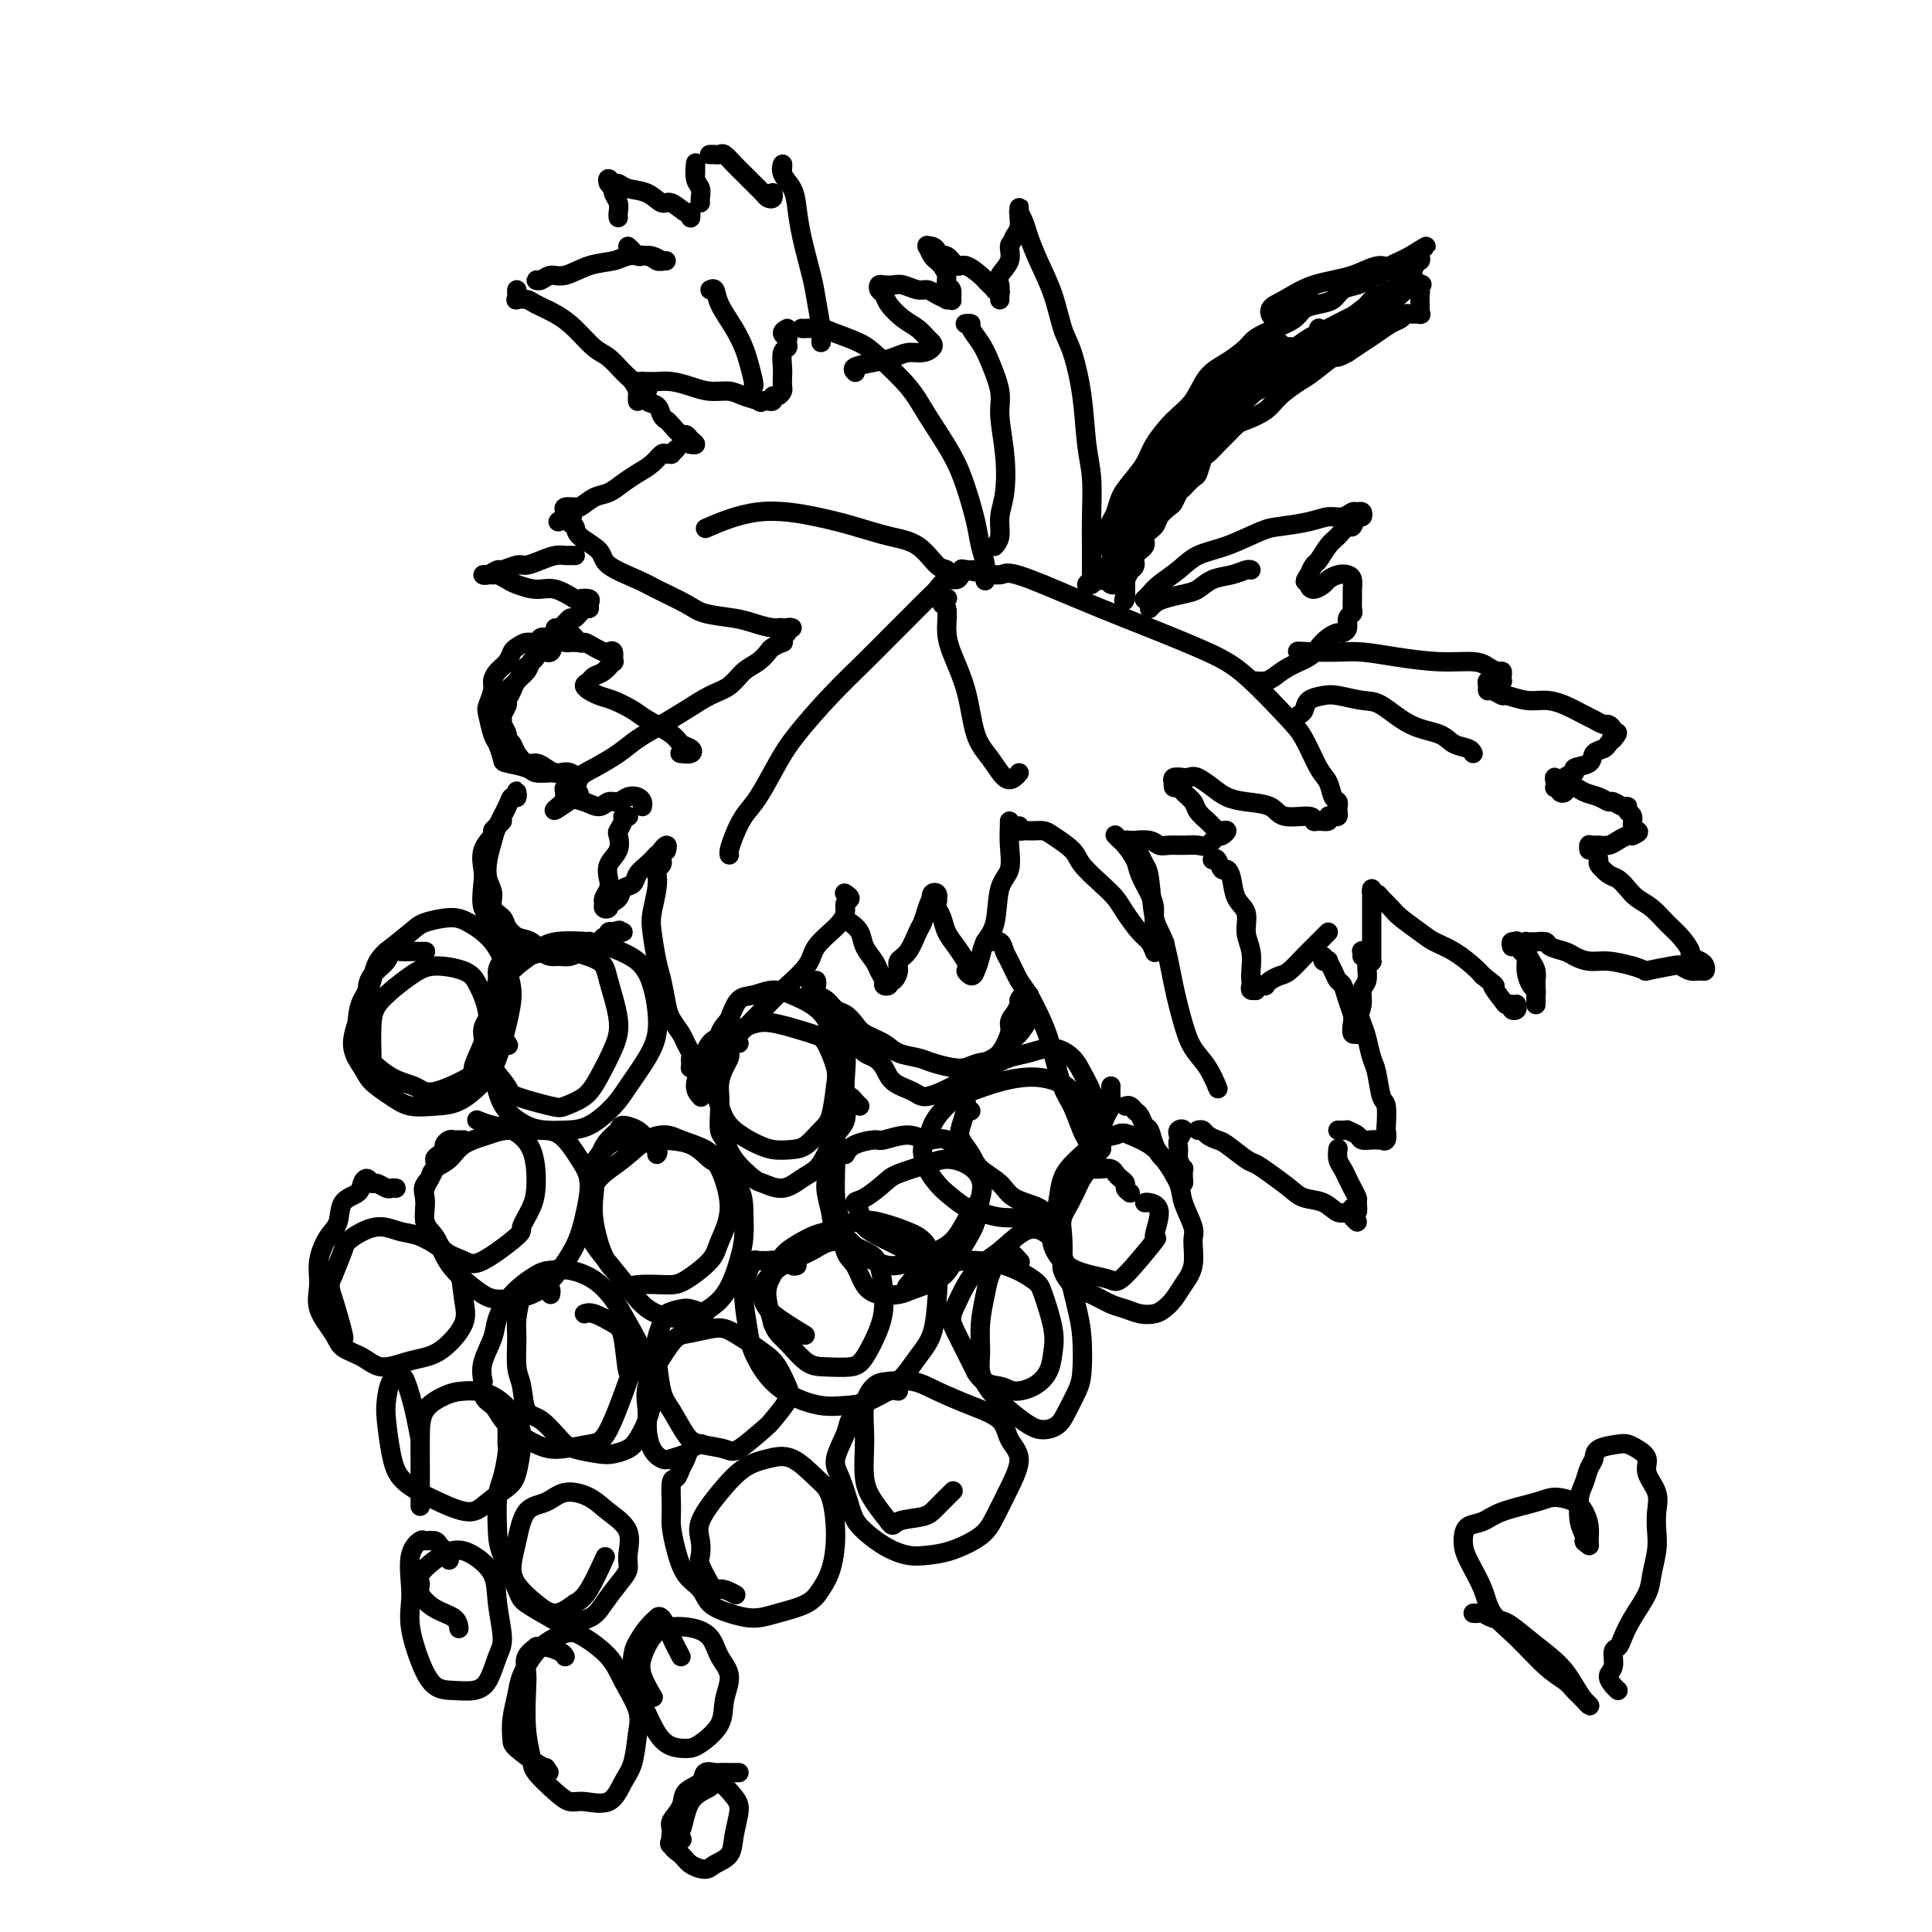 <svg viewBox='0 0 400 400' version='1.1' xmlns='http://www.w3.org/2000/svg' xmlns:xlink='http://www.w3.org/1999/xlink'><g fill='none' stroke='#000000' stroke-width='4' stroke-linecap='round' stroke-linejoin='round'><path d='M166,68c-0.037,-0.005 -0.074,-0.010 0,0c0.074,0.010 0.261,0.033 1,0c0.739,-0.033 2.032,-0.124 3,0c0.968,0.124 1.611,0.462 3,1c1.389,0.538 3.523,1.275 5,2c1.477,0.725 2.296,1.437 4,3c1.704,1.563 4.292,3.978 6,6c1.708,2.022 2.537,3.650 4,6c1.463,2.350 3.558,5.423 5,8c1.442,2.577 2.229,4.660 3,7c0.771,2.340 1.527,4.939 2,7c0.473,2.061 0.663,3.585 1,5c0.337,1.415 0.822,2.719 1,4c0.178,1.281 0.048,2.537 0,3c-0.048,0.463 -0.014,0.132 0,0c0.014,-0.132 0.007,-0.066 0,0'/><path d='M163,68c-0.535,0.303 -1.071,0.607 -1,1c0.071,0.393 0.747,0.877 1,1c0.253,0.123 0.082,-0.115 0,0c-0.082,0.115 -0.074,0.583 0,1c0.074,0.417 0.216,0.784 0,1c-0.216,0.216 -0.789,0.281 -1,1c-0.211,0.719 -0.059,2.092 0,3c0.059,0.908 0.026,1.353 0,2c-0.026,0.647 -0.045,1.498 0,2c0.045,0.502 0.153,0.656 0,1c-0.153,0.344 -0.566,0.877 -1,1c-0.434,0.123 -0.890,-0.163 -1,0c-0.110,0.163 0.124,0.775 0,1c-0.124,0.225 -0.607,0.064 -1,0c-0.393,-0.064 -0.697,-0.032 -1,0'/><path d='M158,83c-0.698,0.508 -0.444,0.277 -1,0c-0.556,-0.277 -1.923,-0.600 -3,-1c-1.077,-0.400 -1.865,-0.878 -3,-1c-1.135,-0.122 -2.619,0.111 -4,0c-1.381,-0.111 -2.660,-0.566 -4,-1c-1.340,-0.434 -2.740,-0.848 -4,-1c-1.260,-0.152 -2.381,-0.041 -3,0c-0.619,0.041 -0.736,0.011 -1,0c-0.264,-0.011 -0.674,-0.004 -1,0c-0.326,0.004 -0.567,0.004 -1,0c-0.433,-0.004 -1.058,-0.011 -1,0c0.058,0.011 0.801,0.039 1,0c0.199,-0.039 -0.145,-0.147 0,0c0.145,0.147 0.778,0.549 1,1c0.222,0.451 0.034,0.951 0,1c-0.034,0.049 0.085,-0.351 0,0c-0.085,0.351 -0.375,1.455 0,2c0.375,0.545 1.414,0.532 2,1c0.586,0.468 0.721,1.417 1,2c0.279,0.583 0.704,0.800 1,1c0.296,0.200 0.462,0.383 1,1c0.538,0.617 1.447,1.668 2,2c0.553,0.332 0.750,-0.055 1,0c0.250,0.055 0.551,0.551 1,1c0.449,0.449 1.044,0.852 1,1c-0.044,0.148 -0.727,0.042 -1,0c-0.273,-0.042 -0.137,-0.021 0,0'/><path d='M140,93c-0.448,0.426 -0.896,0.852 -1,1c-0.104,0.148 0.135,0.017 0,0c-0.135,-0.017 -0.644,0.078 -1,0c-0.356,-0.078 -0.560,-0.329 -1,0c-0.440,0.329 -1.118,1.239 -2,2c-0.882,0.761 -1.970,1.374 -3,2c-1.030,0.626 -2.004,1.264 -3,2c-0.996,0.736 -2.016,1.571 -3,2c-0.984,0.429 -1.931,0.454 -3,1c-1.069,0.546 -2.258,1.613 -3,2c-0.742,0.387 -1.036,0.093 -1,0c0.036,-0.093 0.401,0.016 0,0c-0.401,-0.016 -1.570,-0.158 -2,0c-0.430,0.158 -0.123,0.617 0,1c0.123,0.383 0.061,0.692 0,1'/><path d='M117,107c-3.315,2.115 -0.103,0.404 1,0c1.103,-0.404 0.098,0.499 0,1c-0.098,0.501 0.712,0.599 1,1c0.288,0.401 0.055,1.103 1,2c0.945,0.897 3.068,1.987 4,3c0.932,1.013 0.672,1.949 2,3c1.328,1.051 4.242,2.218 6,3c1.758,0.782 2.360,1.179 4,2c1.640,0.821 4.320,2.066 6,3c1.680,0.934 2.362,1.556 4,2c1.638,0.444 4.234,0.711 6,1c1.766,0.289 2.704,0.599 4,1c1.296,0.401 2.949,0.892 4,1c1.051,0.108 1.498,-0.167 2,0c0.502,0.167 1.058,0.776 1,1c-0.058,0.224 -0.731,0.064 -1,0c-0.269,-0.064 -0.135,-0.032 0,0'/><path d='M164,130c-0.308,-0.092 -0.617,-0.183 -1,0c-0.383,0.183 -0.842,0.641 -1,1c-0.158,0.359 -0.017,0.620 0,1c0.017,0.380 -0.092,0.879 0,1c0.092,0.121 0.383,-0.134 0,0c-0.383,0.134 -1.442,0.659 -2,1c-0.558,0.341 -0.616,0.499 -1,1c-0.384,0.501 -1.095,1.344 -2,2c-0.905,0.656 -2.005,1.123 -3,2c-0.995,0.877 -1.887,2.163 -3,3c-1.113,0.837 -2.449,1.224 -4,2c-1.551,0.776 -3.318,1.941 -5,3c-1.682,1.059 -3.281,2.012 -5,3c-1.719,0.988 -3.559,2.010 -5,3c-1.441,0.990 -2.485,1.949 -4,3c-1.515,1.051 -3.502,2.195 -5,3c-1.498,0.805 -2.506,1.273 -3,2c-0.494,0.727 -0.473,1.715 -1,2c-0.527,0.285 -1.603,-0.134 -2,0c-0.397,0.134 -0.117,0.819 0,1c0.117,0.181 0.070,-0.144 0,0c-0.070,0.144 -0.163,0.755 0,1c0.163,0.245 0.581,0.122 1,0'/><path d='M118,165c-6.868,5.425 -1.040,1.488 1,0c2.040,-1.488 0.290,-0.527 0,0c-0.290,0.527 0.881,0.621 2,1c1.119,0.379 2.187,1.043 3,1c0.813,-0.043 1.370,-0.793 2,-1c0.630,-0.207 1.332,0.130 2,0c0.668,-0.130 1.303,-0.728 2,-1c0.697,-0.272 1.455,-0.217 2,0c0.545,0.217 0.878,0.597 1,1c0.122,0.403 0.035,0.829 0,1c-0.035,0.171 -0.017,0.085 0,0'/><path d='M130,169c0.121,0.015 0.242,0.030 0,0c-0.242,-0.030 -0.847,-0.104 -1,0c-0.153,0.104 0.148,0.387 0,1c-0.148,0.613 -0.744,1.558 -1,2c-0.256,0.442 -0.173,0.383 0,1c0.173,0.617 0.435,1.909 0,3c-0.435,1.091 -1.566,1.980 -2,3c-0.434,1.020 -0.170,2.172 0,3c0.170,0.828 0.245,1.333 0,2c-0.245,0.667 -0.811,1.495 -1,2c-0.189,0.505 0.000,0.686 0,1c-0.000,0.314 -0.189,0.762 0,1c0.189,0.238 0.756,0.267 1,0c0.244,-0.267 0.163,-0.830 0,-1c-0.163,-0.170 -0.409,0.054 0,0c0.409,-0.054 1.475,-0.384 2,-1c0.525,-0.616 0.511,-1.516 1,-2c0.489,-0.484 1.482,-0.552 2,-1c0.518,-0.448 0.563,-1.274 1,-2c0.437,-0.726 1.268,-1.350 2,-2c0.732,-0.650 1.366,-1.325 2,-2'/><path d='M136,177c1.868,-1.542 1.037,-0.898 1,-1c-0.037,-0.102 0.721,-0.951 1,-1c0.279,-0.049 0.080,0.700 0,1c-0.080,0.300 -0.040,0.150 0,0'/><path d='M137,178c0.111,0.325 0.222,0.649 0,1c-0.222,0.351 -0.778,0.727 -1,1c-0.222,0.273 -0.109,0.443 0,1c0.109,0.557 0.214,1.501 0,3c-0.214,1.499 -0.748,3.553 -1,5c-0.252,1.447 -0.223,2.288 0,4c0.223,1.712 0.641,4.297 1,6c0.359,1.703 0.659,2.525 1,4c0.341,1.475 0.722,3.603 1,5c0.278,1.397 0.453,2.062 1,3c0.547,0.938 1.467,2.149 2,3c0.533,0.851 0.679,1.342 1,2c0.321,0.658 0.818,1.483 1,2c0.182,0.517 0.049,0.727 0,1c-0.049,0.273 -0.013,0.609 0,1c0.013,0.391 0.003,0.838 0,1c-0.003,0.162 0.002,0.040 0,0c-0.002,-0.040 -0.010,0.002 0,0c0.010,-0.002 0.039,-0.047 0,0c-0.039,0.047 -0.144,0.188 0,0c0.144,-0.188 0.539,-0.704 1,-1c0.461,-0.296 0.989,-0.370 2,-1c1.011,-0.630 2.506,-1.815 4,-3'/><path d='M150,216c1.503,-0.970 1.762,-0.895 3,-2c1.238,-1.105 3.455,-3.391 5,-5c1.545,-1.609 2.418,-2.542 4,-4c1.582,-1.458 3.873,-3.441 5,-5c1.127,-1.559 1.091,-2.694 2,-4c0.909,-1.306 2.762,-2.785 4,-4c1.238,-1.215 1.862,-2.168 2,-3c0.138,-0.832 -0.210,-1.543 0,-2c0.210,-0.457 0.980,-0.662 1,-1c0.020,-0.338 -0.708,-0.811 -1,-1c-0.292,-0.189 -0.146,-0.095 0,0'/><path d='M175,188c0.015,-0.207 0.030,-0.415 0,0c-0.030,0.415 -0.106,1.452 0,2c0.106,0.548 0.395,0.608 1,1c0.605,0.392 1.525,1.117 2,2c0.475,0.883 0.504,1.925 1,3c0.496,1.075 1.457,2.184 2,3c0.543,0.816 0.668,1.339 1,2c0.332,0.661 0.873,1.459 1,2c0.127,0.541 -0.159,0.826 0,1c0.159,0.174 0.765,0.237 1,0c0.235,-0.237 0.100,-0.774 0,-1c-0.100,-0.226 -0.165,-0.141 0,0c0.165,0.141 0.559,0.340 1,0c0.441,-0.340 0.930,-1.217 1,-2c0.070,-0.783 -0.280,-1.473 0,-2c0.280,-0.527 1.188,-0.891 2,-2c0.812,-1.109 1.528,-2.962 2,-4c0.472,-1.038 0.702,-1.263 1,-2c0.298,-0.737 0.665,-1.988 1,-3c0.335,-1.012 0.639,-1.784 1,-2c0.361,-0.216 0.780,0.123 1,0c0.220,-0.123 0.241,-0.709 0,-1c-0.241,-0.291 -0.745,-0.286 -1,0c-0.255,0.286 -0.261,0.852 0,1c0.261,0.148 0.790,-0.123 1,0c0.210,0.123 0.101,0.641 0,1c-0.101,0.359 -0.193,0.560 0,1c0.193,0.440 0.670,1.118 1,2c0.330,0.882 0.512,1.968 1,3c0.488,1.032 1.282,2.009 2,3c0.718,0.991 1.359,1.995 2,3'/><path d='M200,199c0.880,2.397 0.080,1.891 0,2c-0.080,0.109 0.560,0.833 1,1c0.440,0.167 0.680,-0.224 1,-1c0.320,-0.776 0.720,-1.938 1,-3c0.280,-1.062 0.439,-2.023 1,-3c0.561,-0.977 1.523,-1.971 2,-4c0.477,-2.029 0.467,-5.094 1,-7c0.533,-1.906 1.607,-2.654 2,-4c0.393,-1.346 0.105,-3.288 0,-5c-0.105,-1.712 -0.028,-3.192 0,-4c0.028,-0.808 0.008,-0.945 0,-1c-0.008,-0.055 -0.004,-0.027 0,0'/><path d='M211,171c-0.082,0.423 -0.163,0.845 0,1c0.163,0.155 0.572,0.041 1,0c0.428,-0.041 0.875,-0.010 1,0c0.125,0.010 -0.072,-0.002 0,0c0.072,0.002 0.412,0.019 1,0c0.588,-0.019 1.424,-0.073 2,0c0.576,0.073 0.893,0.274 2,1c1.107,0.726 3.006,1.978 4,3c0.994,1.022 1.085,1.814 2,3c0.915,1.186 2.654,2.764 4,4c1.346,1.236 2.298,2.128 3,3c0.702,0.872 1.155,1.723 2,3c0.845,1.277 2.082,2.982 3,4c0.918,1.018 1.516,1.351 2,2c0.484,0.649 0.852,1.614 1,2c0.148,0.386 0.074,0.193 0,0'/><path d='M231,173c-0.098,-0.103 -0.196,-0.205 0,0c0.196,0.205 0.686,0.719 1,1c0.314,0.281 0.452,0.329 1,1c0.548,0.671 1.505,1.965 2,3c0.495,1.035 0.528,1.810 1,3c0.472,1.190 1.384,2.795 2,4c0.616,1.205 0.937,2.008 1,3c0.063,0.992 -0.130,2.171 0,3c0.130,0.829 0.585,1.308 1,2c0.415,0.692 0.792,1.598 1,2c0.208,0.402 0.248,0.301 0,0c-0.248,-0.301 -0.785,-0.800 -1,-1c-0.215,-0.200 -0.107,-0.100 0,0'/><path d='M233,175c-0.077,-0.423 -0.155,-0.846 0,-1c0.155,-0.154 0.541,-0.037 1,0c0.459,0.037 0.990,-0.004 1,0c0.010,0.004 -0.500,0.054 0,0c0.500,-0.054 2.011,-0.211 3,0c0.989,0.211 1.458,0.791 2,1c0.542,0.209 1.158,0.049 2,0c0.842,-0.049 1.910,0.015 3,0c1.090,-0.015 2.204,-0.108 3,0c0.796,0.108 1.276,0.417 2,0c0.724,-0.417 1.694,-1.562 2,-2c0.306,-0.438 -0.052,-0.170 0,0c0.052,0.170 0.512,0.243 1,0c0.488,-0.243 1.003,-0.800 1,-1c-0.003,-0.200 -0.525,-0.042 -1,0c-0.475,0.042 -0.905,-0.033 -1,0c-0.095,0.033 0.144,0.175 0,0c-0.144,-0.175 -0.672,-0.666 -1,-1c-0.328,-0.334 -0.455,-0.510 -1,-1c-0.545,-0.490 -1.509,-1.293 -2,-2c-0.491,-0.707 -0.510,-1.318 -1,-2c-0.490,-0.682 -1.451,-1.436 -2,-2c-0.549,-0.564 -0.685,-0.940 -1,-1c-0.315,-0.060 -0.810,0.194 -1,0c-0.190,-0.194 -0.076,-0.837 0,-1c0.076,-0.163 0.113,0.152 0,0c-0.113,-0.152 -0.377,-0.772 0,-1c0.377,-0.228 1.393,-0.065 2,0c0.607,0.065 0.803,0.033 1,0'/><path d='M246,161c0.772,-0.247 1.201,-0.366 2,0c0.799,0.366 1.968,1.216 3,2c1.032,0.784 1.927,1.501 3,2c1.073,0.499 2.326,0.778 4,1c1.674,0.222 3.771,0.385 5,1c1.229,0.615 1.591,1.683 3,2c1.409,0.317 3.865,-0.115 5,0c1.135,0.115 0.948,0.777 1,1c0.052,0.223 0.343,0.008 1,0c0.657,-0.008 1.678,0.191 2,0c0.322,-0.191 -0.057,-0.773 0,-1c0.057,-0.227 0.551,-0.098 1,0c0.449,0.098 0.853,0.166 1,0c0.147,-0.166 0.036,-0.568 0,-1c-0.036,-0.432 0.002,-0.896 0,-1c-0.002,-0.104 -0.044,0.152 0,0c0.044,-0.152 0.175,-0.711 0,-1c-0.175,-0.289 -0.654,-0.306 -1,-1c-0.346,-0.694 -0.559,-2.065 -1,-3c-0.441,-0.935 -1.112,-1.435 -2,-3c-0.888,-1.565 -1.995,-4.197 -3,-6c-1.005,-1.803 -1.908,-2.778 -4,-5c-2.092,-2.222 -5.373,-5.692 -8,-8c-2.627,-2.308 -4.601,-3.454 -8,-5c-3.399,-1.546 -8.223,-3.493 -12,-5c-3.777,-1.507 -6.508,-2.573 -10,-4c-3.492,-1.427 -7.746,-3.213 -12,-5'/><path d='M216,121c-8.119,-3.333 -7.417,-2.167 -9,-2c-1.583,0.167 -5.452,-0.667 -7,-1c-1.548,-0.333 -0.774,-0.167 0,0'/><path d='M251,178c0.333,-0.235 0.665,-0.471 1,0c0.335,0.471 0.672,1.647 1,2c0.328,0.353 0.647,-0.118 1,0c0.353,0.118 0.739,0.824 1,2c0.261,1.176 0.396,2.822 1,4c0.604,1.178 1.679,1.888 2,3c0.321,1.112 -0.110,2.626 0,4c0.110,1.374 0.760,2.607 1,4c0.240,1.393 0.068,2.947 0,4c-0.068,1.053 -0.033,1.604 0,2c0.033,0.396 0.064,0.638 0,1c-0.064,0.362 -0.223,0.843 0,1c0.223,0.157 0.830,-0.010 1,0c0.170,0.010 -0.096,0.196 0,0c0.096,-0.196 0.554,-0.774 1,-1c0.446,-0.226 0.881,-0.100 1,0c0.119,0.100 -0.078,0.175 0,0c0.078,-0.175 0.429,-0.599 1,-1c0.571,-0.401 1.361,-0.779 2,-1c0.639,-0.221 1.129,-0.284 2,-1c0.871,-0.716 2.125,-2.083 3,-3c0.875,-0.917 1.373,-1.384 2,-2c0.627,-0.616 1.385,-1.382 2,-2c0.615,-0.618 1.089,-1.090 1,-1c-0.089,0.090 -0.740,0.740 -1,1c-0.260,0.260 -0.130,0.130 0,0'/><path d='M274,198c-0.120,0.411 -0.239,0.821 0,1c0.239,0.179 0.838,0.126 1,0c0.162,-0.126 -0.111,-0.326 0,0c0.111,0.326 0.608,1.179 1,2c0.392,0.821 0.680,1.609 1,2c0.320,0.391 0.673,0.386 1,1c0.327,0.614 0.627,1.849 1,3c0.373,1.151 0.818,2.219 1,3c0.182,0.781 0.102,1.274 0,2c-0.102,0.726 -0.224,1.685 0,2c0.224,0.315 0.796,-0.015 1,0c0.204,0.015 0.039,0.376 0,0c-0.039,-0.376 0.046,-1.489 0,-2c-0.046,-0.511 -0.223,-0.420 0,-1c0.223,-0.580 0.845,-1.833 1,-3c0.155,-1.167 -0.158,-2.250 0,-3c0.158,-0.750 0.789,-1.169 1,-2c0.211,-0.831 0.004,-2.075 0,-3c-0.004,-0.925 0.195,-1.530 0,-2c-0.195,-0.470 -0.784,-0.807 -1,-1c-0.216,-0.193 -0.058,-0.244 0,0c0.058,0.244 0.017,0.784 0,1c-0.017,0.216 -0.008,0.108 0,0'/><path d='M283,199c0.423,-0.026 0.845,-0.052 1,0c0.155,0.052 0.041,0.183 0,0c-0.041,-0.183 -0.011,-0.678 0,-1c0.011,-0.322 0.003,-0.471 0,-1c-0.003,-0.529 -0.001,-1.440 0,-2c0.001,-0.560 0.000,-0.770 0,-1c-0.000,-0.230 -0.000,-0.482 0,-1c0.000,-0.518 -0.000,-1.304 0,-2c0.000,-0.696 0.000,-1.302 0,-2c-0.000,-0.698 -0.001,-1.489 0,-2c0.001,-0.511 0.003,-0.740 0,-1c-0.003,-0.260 -0.011,-0.549 0,-1c0.011,-0.451 0.040,-1.065 0,-1c-0.040,0.065 -0.148,0.808 0,1c0.148,0.192 0.551,-0.168 1,0c0.449,0.168 0.942,0.864 1,1c0.058,0.136 -0.320,-0.287 0,0c0.320,0.287 1.337,1.283 2,2c0.663,0.717 0.972,1.154 2,2c1.028,0.846 2.775,2.100 4,3c1.225,0.900 1.926,1.448 3,2c1.074,0.552 2.520,1.110 4,2c1.480,0.890 2.994,2.111 4,3c1.006,0.889 1.503,1.444 2,2'/><path d='M307,202c3.901,3.073 2.155,1.755 2,2c-0.155,0.245 1.283,2.053 2,3c0.717,0.947 0.714,1.035 1,1c0.286,-0.035 0.861,-0.191 1,0c0.139,0.191 -0.159,0.731 0,1c0.159,0.269 0.775,0.268 1,0c0.225,-0.268 0.060,-0.804 0,-1c-0.060,-0.196 -0.016,-0.053 0,0c0.016,0.053 0.005,0.015 0,0c-0.005,-0.015 -0.002,-0.008 0,0'/><path d='M313,196c-0.119,-0.438 -0.238,-0.876 0,-1c0.238,-0.124 0.834,0.066 1,0c0.166,-0.066 -0.096,-0.389 0,0c0.096,0.389 0.551,1.491 1,2c0.449,0.509 0.891,0.427 1,1c0.109,0.573 -0.114,1.802 0,3c0.114,1.198 0.567,2.364 1,3c0.433,0.636 0.848,0.742 1,1c0.152,0.258 0.041,0.667 0,1c-0.041,0.333 -0.011,0.588 0,1c0.011,0.412 0.003,0.979 0,1c-0.003,0.021 -0.001,-0.504 0,-1c0.001,-0.496 0.001,-0.962 0,-1c-0.001,-0.038 -0.003,0.352 0,0c0.003,-0.352 0.011,-1.446 0,-2c-0.011,-0.554 -0.042,-0.568 0,-1c0.042,-0.432 0.155,-1.282 0,-2c-0.155,-0.718 -0.578,-1.303 -1,-2c-0.422,-0.697 -0.842,-1.507 -1,-2c-0.158,-0.493 -0.055,-0.668 0,-1c0.055,-0.332 0.060,-0.822 0,-1c-0.060,-0.178 -0.187,-0.045 0,0c0.187,0.045 0.687,0.001 1,0c0.313,-0.001 0.439,0.041 1,0c0.561,-0.041 1.556,-0.165 2,0c0.444,0.165 0.337,0.618 1,1c0.663,0.382 2.098,0.694 3,1c0.902,0.306 1.273,0.608 2,1c0.727,0.392 1.811,0.875 3,1c1.189,0.125 2.483,-0.107 4,0c1.517,0.107 3.259,0.554 5,1'/><path d='M338,200c3.496,1.056 2.236,1.197 3,1c0.764,-0.197 3.553,-0.731 5,-1c1.447,-0.269 1.551,-0.271 2,0c0.449,0.271 1.243,0.816 2,1c0.757,0.184 1.477,0.007 2,0c0.523,-0.007 0.849,0.154 1,0c0.151,-0.154 0.126,-0.625 0,-1c-0.126,-0.375 -0.354,-0.655 -1,-1c-0.646,-0.345 -1.709,-0.753 -2,-1c-0.291,-0.247 0.189,-0.331 0,-1c-0.189,-0.669 -1.048,-1.922 -2,-3c-0.952,-1.078 -1.998,-1.981 -3,-3c-1.002,-1.019 -1.958,-2.156 -3,-3c-1.042,-0.844 -2.168,-1.396 -3,-2c-0.832,-0.604 -1.371,-1.260 -2,-2c-0.629,-0.740 -1.348,-1.565 -2,-2c-0.652,-0.435 -1.236,-0.480 -2,-1c-0.764,-0.520 -1.707,-1.516 -2,-2c-0.293,-0.484 0.065,-0.455 0,-1c-0.065,-0.545 -0.554,-1.663 -1,-2c-0.446,-0.337 -0.849,0.106 -1,0c-0.151,-0.106 -0.050,-0.760 0,-1c0.050,-0.240 0.050,-0.064 0,0c-0.050,0.064 -0.151,0.018 0,0c0.151,-0.018 0.554,-0.008 1,0c0.446,0.008 0.935,0.012 1,0c0.065,-0.012 -0.295,-0.042 0,0c0.295,0.042 1.244,0.156 2,0c0.756,-0.156 1.319,-0.580 2,-1c0.681,-0.420 1.480,-0.834 2,-1c0.520,-0.166 0.760,-0.083 1,0'/><path d='M338,173c1.529,-0.659 1.353,-0.808 1,-1c-0.353,-0.192 -0.881,-0.429 -1,-1c-0.119,-0.571 0.171,-1.478 0,-2c-0.171,-0.522 -0.805,-0.661 -1,-1c-0.195,-0.339 0.048,-0.879 0,-1c-0.048,-0.121 -0.387,0.175 -1,0c-0.613,-0.175 -1.501,-0.822 -2,-1c-0.499,-0.178 -0.608,0.112 -1,0c-0.392,-0.112 -1.065,-0.627 -2,-1c-0.935,-0.373 -2.131,-0.605 -3,-1c-0.869,-0.395 -1.409,-0.953 -2,-1c-0.591,-0.047 -1.231,0.419 -2,0c-0.769,-0.419 -1.666,-1.721 -2,-2c-0.334,-0.279 -0.105,0.465 0,1c0.105,0.535 0.084,0.863 0,1c-0.084,0.137 -0.233,0.085 0,0c0.233,-0.085 0.848,-0.203 1,0c0.152,0.203 -0.158,0.727 0,1c0.158,0.273 0.783,0.295 1,0c0.217,-0.295 0.027,-0.905 0,-1c-0.027,-0.095 0.109,0.326 0,0c-0.109,-0.326 -0.462,-1.401 0,-2c0.462,-0.599 1.738,-0.724 2,-1c0.262,-0.276 -0.491,-0.704 0,-1c0.491,-0.296 2.225,-0.461 3,-1c0.775,-0.539 0.589,-1.454 1,-2c0.411,-0.546 1.418,-0.724 2,-1c0.582,-0.276 0.738,-0.650 1,-1c0.262,-0.350 0.631,-0.675 1,-1'/><path d='M334,153c1.705,-1.940 0.469,-1.289 0,-1c-0.469,0.289 -0.171,0.218 0,0c0.171,-0.218 0.213,-0.582 0,-1c-0.213,-0.418 -0.682,-0.889 -1,-1c-0.318,-0.111 -0.486,0.138 -1,0c-0.514,-0.138 -1.375,-0.663 -2,-1c-0.625,-0.337 -1.016,-0.487 -2,-1c-0.984,-0.513 -2.563,-1.390 -4,-2c-1.437,-0.610 -2.731,-0.952 -4,-1c-1.269,-0.048 -2.512,0.198 -4,0c-1.488,-0.198 -3.222,-0.840 -4,-1c-0.778,-0.160 -0.602,0.164 -1,0c-0.398,-0.164 -1.371,-0.814 -2,-1c-0.629,-0.186 -0.916,0.094 -1,0c-0.084,-0.094 0.033,-0.561 0,-1c-0.033,-0.439 -0.215,-0.850 0,-1c0.215,-0.150 0.828,-0.039 1,0c0.172,0.039 -0.098,0.008 0,0c0.098,-0.008 0.563,0.008 1,0c0.437,-0.008 0.847,-0.040 1,0c0.153,0.040 0.049,0.152 0,0c-0.049,-0.152 -0.044,-0.566 0,-1c0.044,-0.434 0.126,-0.886 0,-1c-0.126,-0.114 -0.461,0.110 -1,0c-0.539,-0.110 -1.284,-0.555 -2,-1c-0.716,-0.445 -1.404,-0.890 -3,-1c-1.596,-0.110 -4.099,0.114 -7,0c-2.901,-0.114 -6.200,-0.567 -9,-1c-2.800,-0.433 -5.100,-0.847 -7,-1c-1.900,-0.153 -3.400,-0.044 -5,0c-1.600,0.044 -3.300,0.022 -5,0'/><path d='M272,135c-5.500,-0.310 -2.750,-0.083 -2,0c0.750,0.083 -0.500,0.024 -1,0c-0.500,-0.024 -0.250,-0.012 0,0'/><path d='M226,121c-0.536,0.119 -1.072,0.239 -1,0c0.072,-0.239 0.751,-0.835 1,-1c0.249,-0.165 0.067,0.103 0,0c-0.067,-0.103 -0.018,-0.576 0,-1c0.018,-0.424 0.006,-0.801 0,-1c-0.006,-0.199 -0.005,-0.222 0,-1c0.005,-0.778 0.013,-2.311 0,-4c-0.013,-1.689 -0.048,-3.533 0,-6c0.048,-2.467 0.178,-5.557 0,-8c-0.178,-2.443 -0.666,-4.241 -1,-7c-0.334,-2.759 -0.516,-6.481 -1,-10c-0.484,-3.519 -1.271,-6.836 -2,-9c-0.729,-2.164 -1.399,-3.174 -2,-5c-0.601,-1.826 -1.131,-4.469 -2,-7c-0.869,-2.531 -2.075,-4.950 -3,-7c-0.925,-2.050 -1.568,-3.730 -2,-5c-0.432,-1.270 -0.652,-2.131 -1,-3c-0.348,-0.869 -0.825,-1.746 -1,-2c-0.175,-0.254 -0.047,0.113 0,0c0.047,-0.113 0.012,-0.708 0,-1c-0.012,-0.292 -0.003,-0.283 0,0c0.003,0.283 -0.002,0.838 0,1c0.002,0.162 0.011,-0.070 0,0c-0.011,0.070 -0.041,0.442 0,1c0.041,0.558 0.155,1.302 0,2c-0.155,0.698 -0.577,1.349 -1,2'/><path d='M210,49c-0.414,1.240 -0.948,1.340 -1,2c-0.052,0.660 0.378,1.878 0,3c-0.378,1.122 -1.565,2.147 -2,3c-0.435,0.853 -0.116,1.535 0,2c0.116,0.465 0.031,0.714 0,1c-0.031,0.286 -0.009,0.610 0,1c0.009,0.390 0.003,0.847 0,1c-0.003,0.153 -0.005,0.002 0,0c0.005,-0.002 0.016,0.144 0,0c-0.016,-0.144 -0.060,-0.577 0,-1c0.060,-0.423 0.223,-0.835 0,-1c-0.223,-0.165 -0.831,-0.084 -1,0c-0.169,0.084 0.103,0.172 0,0c-0.103,-0.172 -0.580,-0.604 -1,-1c-0.420,-0.396 -0.783,-0.755 -1,-1c-0.217,-0.245 -0.286,-0.377 -1,-1c-0.714,-0.623 -2.071,-1.739 -3,-2c-0.929,-0.261 -1.429,0.333 -2,0c-0.571,-0.333 -1.215,-1.592 -2,-2c-0.785,-0.408 -1.713,0.035 -2,0c-0.287,-0.035 0.066,-0.547 0,-1c-0.066,-0.453 -0.551,-0.847 -1,-1c-0.449,-0.153 -0.864,-0.066 -1,0c-0.136,0.066 0.005,0.112 0,0c-0.005,-0.112 -0.156,-0.380 0,0c0.156,0.380 0.619,1.410 1,2c0.381,0.590 0.680,0.740 1,1c0.320,0.260 0.660,0.630 1,1'/><path d='M195,55c0.553,0.958 0.934,1.353 1,2c0.066,0.647 -0.183,1.546 0,2c0.183,0.454 0.797,0.462 1,1c0.203,0.538 -0.004,1.606 0,2c0.004,0.394 0.219,0.116 0,0c-0.219,-0.116 -0.873,-0.068 -1,0c-0.127,0.068 0.271,0.158 0,0c-0.271,-0.158 -1.213,-0.564 -2,-1c-0.787,-0.436 -1.419,-0.901 -2,-1c-0.581,-0.099 -1.112,0.169 -2,0c-0.888,-0.169 -2.134,-0.774 -3,-1c-0.866,-0.226 -1.353,-0.072 -2,0c-0.647,0.072 -1.454,0.063 -2,0c-0.546,-0.063 -0.831,-0.179 -1,0c-0.169,0.179 -0.222,0.652 0,1c0.222,0.348 0.717,0.569 1,1c0.283,0.431 0.352,1.071 1,2c0.648,0.929 1.874,2.146 3,3c1.126,0.854 2.153,1.343 3,2c0.847,0.657 1.514,1.482 2,2c0.486,0.518 0.791,0.730 1,1c0.209,0.270 0.322,0.597 0,1c-0.322,0.403 -1.078,0.881 -2,1c-0.922,0.119 -2.009,-0.122 -3,0c-0.991,0.122 -1.887,0.607 -3,1c-1.113,0.393 -2.443,0.693 -4,1c-1.557,0.307 -3.342,0.621 -4,1c-0.658,0.379 -0.188,0.823 0,1c0.188,0.177 0.094,0.089 0,0'/><path d='M237,124c0.021,-0.019 0.042,-0.038 0,0c-0.042,0.038 -0.148,0.133 0,0c0.148,-0.133 0.550,-0.496 1,-1c0.450,-0.504 0.950,-1.151 2,-2c1.050,-0.849 2.652,-1.901 4,-3c1.348,-1.099 2.443,-2.245 4,-3c1.557,-0.755 3.575,-1.121 6,-2c2.425,-0.879 5.258,-2.273 7,-3c1.742,-0.727 2.393,-0.787 4,-1c1.607,-0.213 4.171,-0.579 6,-1c1.829,-0.421 2.925,-0.899 4,-1c1.075,-0.101 2.131,0.173 3,0c0.869,-0.173 1.550,-0.795 2,-1c0.450,-0.205 0.667,0.006 1,0c0.333,-0.006 0.781,-0.227 1,0c0.219,0.227 0.210,0.904 0,1c-0.210,0.096 -0.622,-0.390 -1,0c-0.378,0.390 -0.721,1.656 -1,2c-0.279,0.344 -0.495,-0.235 -1,0c-0.505,0.235 -1.301,1.284 -2,2c-0.699,0.716 -1.301,1.099 -2,2c-0.699,0.901 -1.496,2.319 -2,3c-0.504,0.681 -0.715,0.623 -1,1c-0.285,0.377 -0.642,1.188 -1,2'/><path d='M271,119c-1.539,2.197 -0.386,1.188 0,1c0.386,-0.188 0.004,0.443 0,1c-0.004,0.557 0.370,1.038 1,1c0.630,-0.038 1.518,-0.597 2,-1c0.482,-0.403 0.560,-0.652 1,-1c0.440,-0.348 1.242,-0.795 2,-1c0.758,-0.205 1.471,-0.167 2,0c0.529,0.167 0.875,0.465 1,1c0.125,0.535 0.030,1.308 0,2c-0.030,0.692 0.007,1.302 0,2c-0.007,0.698 -0.058,1.483 0,2c0.058,0.517 0.223,0.765 0,1c-0.223,0.235 -0.836,0.458 -1,1c-0.164,0.542 0.121,1.405 0,2c-0.121,0.595 -0.650,0.922 -1,1c-0.350,0.078 -0.523,-0.092 -1,0c-0.477,0.092 -1.258,0.448 -2,1c-0.742,0.552 -1.444,1.300 -2,2c-0.556,0.700 -0.965,1.350 -2,2c-1.035,0.650 -2.694,1.298 -4,2c-1.306,0.702 -2.257,1.456 -3,2c-0.743,0.544 -1.277,0.877 -2,1c-0.723,0.123 -1.635,0.035 -2,0c-0.365,-0.035 -0.182,-0.018 0,0'/><path d='M107,60c-0.014,0.311 -0.028,0.621 0,1c0.028,0.379 0.096,0.825 0,1c-0.096,0.175 -0.358,0.079 0,0c0.358,-0.079 1.334,-0.141 2,0c0.666,0.141 1.021,0.484 2,1c0.979,0.516 2.584,1.206 4,2c1.416,0.794 2.645,1.693 4,3c1.355,1.307 2.836,3.022 4,4c1.164,0.978 2.011,1.217 3,2c0.989,0.783 2.122,2.108 3,3c0.878,0.892 1.503,1.349 2,2c0.497,0.651 0.865,1.495 1,2c0.135,0.505 0.036,0.671 0,1c-0.036,0.329 -0.010,0.819 0,1c0.010,0.181 0.003,0.052 0,0c-0.003,-0.052 -0.001,-0.026 0,0'/><path d='M112,58c-0.491,-0.034 -0.983,-0.069 -1,0c-0.017,0.069 0.439,0.240 1,0c0.561,-0.240 1.226,-0.891 2,-1c0.774,-0.109 1.657,0.324 3,0c1.343,-0.324 3.148,-1.403 5,-2c1.852,-0.597 3.753,-0.710 5,-1c1.247,-0.290 1.842,-0.757 3,-1c1.158,-0.243 2.881,-0.261 4,0c1.119,0.261 1.636,0.803 2,1c0.364,0.197 0.575,0.049 1,0c0.425,-0.049 1.063,0.001 1,0c-0.063,-0.001 -0.829,-0.052 -1,0c-0.171,0.052 0.253,0.207 0,0c-0.253,-0.207 -1.182,-0.777 -2,-1c-0.818,-0.223 -1.526,-0.098 -2,0c-0.474,0.098 -0.715,0.171 -1,0c-0.285,-0.171 -0.615,-0.584 -1,-1c-0.385,-0.416 -0.824,-0.833 -1,-1c-0.176,-0.167 -0.088,-0.083 0,0'/><path d='M128,45c-0.002,-0.018 -0.005,-0.036 0,0c0.005,0.036 0.016,0.126 0,0c-0.016,-0.126 -0.060,-0.467 0,-1c0.060,-0.533 0.226,-1.258 0,-2c-0.226,-0.742 -0.842,-1.501 -1,-2c-0.158,-0.499 0.142,-0.737 0,-1c-0.142,-0.263 -0.728,-0.550 -1,-1c-0.272,-0.450 -0.232,-1.061 0,-1c0.232,0.061 0.657,0.795 1,1c0.343,0.205 0.604,-0.119 1,0c0.396,0.119 0.925,0.681 2,1c1.075,0.319 2.694,0.396 4,1c1.306,0.604 2.297,1.735 3,2c0.703,0.265 1.116,-0.335 2,0c0.884,0.335 2.237,1.606 3,2c0.763,0.394 0.937,-0.090 1,0c0.063,0.090 0.017,0.755 0,1c-0.017,0.245 -0.005,0.070 0,0c0.005,-0.070 0.002,-0.035 0,0'/><path d='M144,36c-0.001,-0.304 -0.001,-0.608 0,-1c0.001,-0.392 0.004,-0.874 0,-1c-0.004,-0.126 -0.015,0.102 0,0c0.015,-0.102 0.057,-0.535 0,0c-0.057,0.535 -0.211,2.038 0,3c0.211,0.962 0.789,1.382 1,2c0.211,0.618 0.057,1.434 0,2c-0.057,0.566 -0.015,0.883 0,1c0.015,0.117 0.004,0.033 0,0c-0.004,-0.033 -0.002,-0.017 0,0'/><path d='M147,32c-0.088,0.003 -0.175,0.007 0,0c0.175,-0.007 0.613,-0.024 1,0c0.387,0.024 0.722,0.089 1,0c0.278,-0.089 0.498,-0.333 1,0c0.502,0.333 1.286,1.241 2,2c0.714,0.759 1.358,1.367 2,2c0.642,0.633 1.282,1.290 2,2c0.718,0.710 1.513,1.472 2,2c0.487,0.528 0.666,0.821 1,1c0.334,0.179 0.821,0.244 1,0c0.179,-0.244 0.048,-0.796 0,-1c-0.048,-0.204 -0.014,-0.058 0,0c0.014,0.058 0.007,0.029 0,0'/><path d='M162,36c-0.014,-0.267 -0.029,-0.534 0,-1c0.029,-0.466 0.101,-1.132 0,-1c-0.101,0.132 -0.374,1.064 0,2c0.374,0.936 1.395,1.878 2,3c0.605,1.122 0.793,2.423 1,4c0.207,1.577 0.434,3.430 1,6c0.566,2.570 1.472,5.856 2,8c0.528,2.144 0.677,3.145 1,5c0.323,1.855 0.819,4.563 1,6c0.181,1.437 0.049,1.602 0,2c-0.049,0.398 -0.013,1.030 0,1c0.013,-0.030 0.004,-0.723 0,-1c-0.004,-0.277 -0.002,-0.139 0,0'/><path d='M228,113c-0.000,-0.022 -0.001,-0.044 0,0c0.001,0.044 0.003,0.153 0,0c-0.003,-0.153 -0.012,-0.569 0,-1c0.012,-0.431 0.045,-0.877 0,-1c-0.045,-0.123 -0.167,0.077 0,0c0.167,-0.077 0.624,-0.431 1,-1c0.376,-0.569 0.671,-1.352 1,-2c0.329,-0.648 0.691,-1.161 1,-2c0.309,-0.839 0.564,-2.002 1,-3c0.436,-0.998 1.054,-1.829 2,-3c0.946,-1.171 2.219,-2.680 3,-4c0.781,-1.320 1.068,-2.450 2,-4c0.932,-1.550 2.509,-3.521 4,-5c1.491,-1.479 2.898,-2.465 4,-4c1.102,-1.535 1.900,-3.619 3,-5c1.100,-1.381 2.501,-2.061 4,-3c1.499,-0.939 3.097,-2.139 4,-3c0.903,-0.861 1.112,-1.383 2,-2c0.888,-0.617 2.454,-1.330 4,-2c1.546,-0.670 3.070,-1.296 4,-2c0.930,-0.704 1.264,-1.484 2,-2c0.736,-0.516 1.874,-0.768 3,-1c1.126,-0.232 2.241,-0.443 3,-1c0.759,-0.557 1.163,-1.459 2,-2c0.837,-0.541 2.107,-0.722 3,-1c0.893,-0.278 1.408,-0.652 2,-1c0.592,-0.348 1.261,-0.671 2,-1c0.739,-0.329 1.549,-0.666 2,-1c0.451,-0.334 0.545,-0.667 1,-1c0.455,-0.333 1.273,-0.667 2,-1c0.727,-0.333 1.364,-0.667 2,-1'/><path d='M292,53c6.452,-3.872 1.581,-1.053 0,0c-1.581,1.053 0.127,0.339 1,0c0.873,-0.339 0.910,-0.302 1,0c0.090,0.302 0.234,0.868 0,1c-0.234,0.132 -0.844,-0.169 -1,0c-0.156,0.169 0.144,0.809 0,1c-0.144,0.191 -0.732,-0.066 -1,0c-0.268,0.066 -0.215,0.455 0,1c0.215,0.545 0.594,1.246 1,2c0.406,0.754 0.841,1.560 1,2c0.159,0.440 0.042,0.514 0,1c-0.042,0.486 -0.009,1.384 0,2c0.009,0.616 -0.004,0.950 0,1c0.004,0.050 0.026,-0.184 0,0c-0.026,0.184 -0.100,0.784 0,1c0.100,0.216 0.376,0.046 0,0c-0.376,-0.046 -1.402,0.032 -2,0c-0.598,-0.032 -0.768,-0.174 -1,0c-0.232,0.174 -0.526,0.666 -1,1c-0.474,0.334 -1.127,0.512 -2,1c-0.873,0.488 -1.966,1.285 -3,2c-1.034,0.715 -2.010,1.347 -3,2c-0.990,0.653 -1.995,1.326 -3,2'/><path d='M279,73c-2.791,1.614 -2.268,0.648 -3,1c-0.732,0.352 -2.717,2.020 -4,3c-1.283,0.980 -1.863,1.270 -3,2c-1.137,0.730 -2.833,1.900 -4,3c-1.167,1.100 -1.807,2.128 -3,3c-1.193,0.872 -2.939,1.586 -4,2c-1.061,0.414 -1.436,0.529 -2,1c-0.564,0.471 -1.317,1.300 -2,2c-0.683,0.700 -1.295,1.272 -2,2c-0.705,0.728 -1.502,1.614 -2,2c-0.498,0.386 -0.697,0.273 -1,1c-0.303,0.727 -0.711,2.293 -1,3c-0.289,0.707 -0.457,0.556 -1,1c-0.543,0.444 -1.459,1.484 -2,2c-0.541,0.516 -0.707,0.508 -1,1c-0.293,0.492 -0.714,1.483 -1,2c-0.286,0.517 -0.439,0.561 -1,1c-0.561,0.439 -1.531,1.272 -2,2c-0.469,0.728 -0.436,1.350 -1,2c-0.564,0.650 -1.724,1.327 -2,2c-0.276,0.673 0.334,1.341 0,2c-0.334,0.659 -1.610,1.309 -2,2c-0.390,0.691 0.106,1.424 0,2c-0.106,0.576 -0.813,0.994 -1,1c-0.187,0.006 0.146,-0.401 0,0c-0.146,0.401 -0.771,1.609 -1,2c-0.229,0.391 -0.061,-0.036 0,0c0.061,0.036 0.016,0.535 0,1c-0.016,0.465 -0.004,0.894 0,1c0.004,0.106 0.001,-0.113 0,0c-0.001,0.113 -0.001,0.556 0,1'/><path d='M233,123c-0.619,2.125 -0.168,1.438 0,1c0.168,-0.438 0.052,-0.627 0,-1c-0.052,-0.373 -0.039,-0.932 0,-2c0.039,-1.068 0.105,-2.646 0,-4c-0.105,-1.354 -0.382,-2.483 0,-4c0.382,-1.517 1.425,-3.423 2,-5c0.575,-1.577 0.684,-2.825 1,-4c0.316,-1.175 0.838,-2.278 1,-3c0.162,-0.722 -0.036,-1.065 0,-1c0.036,0.065 0.308,0.538 0,1c-0.308,0.462 -1.194,0.914 -2,2c-0.806,1.086 -1.530,2.805 -2,4c-0.470,1.195 -0.686,1.865 -1,3c-0.314,1.135 -0.726,2.736 -1,4c-0.274,1.264 -0.411,2.191 -1,3c-0.589,0.809 -1.630,1.501 -2,2c-0.370,0.499 -0.069,0.807 0,1c0.069,0.193 -0.094,0.273 0,0c0.094,-0.273 0.445,-0.900 1,-2c0.555,-1.100 1.314,-2.674 2,-4c0.686,-1.326 1.299,-2.403 2,-4c0.701,-1.597 1.491,-3.714 2,-5c0.509,-1.286 0.739,-1.742 1,-2c0.261,-0.258 0.555,-0.316 1,-1c0.445,-0.684 1.043,-1.992 1,-2c-0.043,-0.008 -0.727,1.283 -1,2c-0.273,0.717 -0.137,0.858 0,1'/><path d='M237,103c1.049,-1.714 -0.829,2.000 -2,4c-1.171,2.000 -1.634,2.287 -2,3c-0.366,0.713 -0.636,1.852 -1,3c-0.364,1.148 -0.824,2.303 -1,3c-0.176,0.697 -0.069,0.934 0,1c0.069,0.066 0.100,-0.041 0,0c-0.100,0.041 -0.333,0.230 0,0c0.333,-0.230 1.230,-0.879 2,-2c0.770,-1.121 1.412,-2.714 2,-4c0.588,-1.286 1.121,-2.265 2,-4c0.879,-1.735 2.105,-4.226 3,-6c0.895,-1.774 1.460,-2.830 2,-4c0.540,-1.170 1.057,-2.453 1,-3c-0.057,-0.547 -0.686,-0.360 -1,0c-0.314,0.360 -0.311,0.891 -1,2c-0.689,1.109 -2.068,2.795 -3,4c-0.932,1.205 -1.416,1.929 -2,3c-0.584,1.071 -1.266,2.490 -2,4c-0.734,1.510 -1.518,3.112 -2,5c-0.482,1.888 -0.661,4.061 -1,5c-0.339,0.939 -0.839,0.642 -1,1c-0.161,0.358 0.015,1.369 0,2c-0.015,0.631 -0.223,0.882 0,1c0.223,0.118 0.877,0.105 1,0c0.123,-0.105 -0.286,-0.301 0,-1c0.286,-0.699 1.265,-1.901 2,-3c0.735,-1.099 1.224,-2.096 2,-4c0.776,-1.904 1.837,-4.717 3,-7c1.163,-2.283 2.429,-4.038 4,-7c1.571,-2.962 3.449,-7.132 5,-10c1.551,-2.868 2.776,-4.434 4,-6'/><path d='M251,83c3.790,-6.969 2.767,-5.891 3,-6c0.233,-0.109 1.724,-1.404 2,-2c0.276,-0.596 -0.662,-0.491 -1,0c-0.338,0.491 -0.076,1.369 -1,3c-0.924,1.631 -3.033,4.015 -5,7c-1.967,2.985 -3.793,6.570 -5,9c-1.207,2.430 -1.796,3.706 -3,6c-1.204,2.294 -3.021,5.608 -4,7c-0.979,1.392 -1.118,0.864 -1,1c0.118,0.136 0.493,0.938 1,1c0.507,0.062 1.145,-0.616 2,-2c0.855,-1.384 1.926,-3.473 3,-5c1.074,-1.527 2.150,-2.492 3,-4c0.850,-1.508 1.474,-3.559 3,-6c1.526,-2.441 3.955,-5.271 6,-8c2.045,-2.729 3.705,-5.357 5,-7c1.295,-1.643 2.223,-2.303 3,-3c0.777,-0.697 1.401,-1.432 2,-2c0.599,-0.568 1.172,-0.968 1,-1c-0.172,-0.032 -1.091,0.304 -2,1c-0.909,0.696 -1.809,1.750 -3,3c-1.191,1.250 -2.673,2.694 -4,4c-1.327,1.306 -2.497,2.474 -4,4c-1.503,1.526 -3.337,3.411 -5,5c-1.663,1.589 -3.153,2.884 -4,4c-0.847,1.116 -1.050,2.053 -1,2c0.050,-0.053 0.353,-1.097 1,-2c0.647,-0.903 1.637,-1.665 3,-3c1.363,-1.335 3.098,-3.244 5,-5c1.902,-1.756 3.972,-3.359 6,-5c2.028,-1.641 4.014,-3.321 6,-5'/><path d='M263,74c3.998,-3.150 3.995,-2.026 5,-2c1.005,0.026 3.020,-1.048 4,-2c0.980,-0.952 0.925,-1.783 1,-2c0.075,-0.217 0.279,0.178 0,1c-0.279,0.822 -1.043,2.070 -2,3c-0.957,0.930 -2.108,1.541 -4,3c-1.892,1.459 -4.525,3.766 -7,6c-2.475,2.234 -4.793,4.396 -6,6c-1.207,1.604 -1.303,2.650 -2,3c-0.697,0.350 -1.996,0.002 -2,0c-0.004,-0.002 1.286,0.341 2,0c0.714,-0.341 0.851,-1.367 2,-3c1.149,-1.633 3.309,-3.874 6,-6c2.691,-2.126 5.914,-4.138 8,-6c2.086,-1.862 3.037,-3.575 5,-5c1.963,-1.425 4.939,-2.563 7,-4c2.061,-1.437 3.209,-3.174 4,-4c0.791,-0.826 1.226,-0.740 2,-1c0.774,-0.260 1.888,-0.866 2,-1c0.112,-0.134 -0.777,0.203 -2,1c-1.223,0.797 -2.782,2.055 -4,3c-1.218,0.945 -2.097,1.578 -4,3c-1.903,1.422 -4.829,3.632 -7,5c-2.171,1.368 -3.586,1.894 -5,3c-1.414,1.106 -2.828,2.793 -4,4c-1.172,1.207 -2.104,1.933 -2,2c0.104,0.067 1.243,-0.526 2,-1c0.757,-0.474 1.131,-0.828 3,-2c1.869,-1.172 5.234,-3.162 8,-5c2.766,-1.838 4.933,-3.525 7,-5c2.067,-1.475 4.033,-2.737 6,-4'/><path d='M286,64c4.981,-3.476 4.434,-3.668 5,-4c0.566,-0.332 2.247,-0.806 3,-1c0.753,-0.194 0.579,-0.109 0,0c-0.579,0.109 -1.561,0.241 -3,1c-1.439,0.759 -3.334,2.144 -5,3c-1.666,0.856 -3.102,1.182 -5,2c-1.898,0.818 -4.257,2.127 -6,3c-1.743,0.873 -2.870,1.308 -4,2c-1.130,0.692 -2.265,1.641 -3,2c-0.735,0.359 -1.072,0.130 -1,0c0.072,-0.130 0.553,-0.159 1,0c0.447,0.159 0.861,0.508 2,0c1.139,-0.508 3.004,-1.871 5,-3c1.996,-1.129 4.124,-2.023 6,-3c1.876,-0.977 3.501,-2.036 5,-3c1.499,-0.964 2.873,-1.832 4,-3c1.127,-1.168 2.008,-2.638 2,-3c-0.008,-0.362 -0.904,0.382 -2,0c-1.096,-0.382 -2.393,-1.891 -4,-2c-1.607,-0.109 -3.526,1.180 -6,2c-2.474,0.820 -5.504,1.170 -8,2c-2.496,0.830 -4.457,2.139 -6,3c-1.543,0.861 -2.669,1.274 -3,2c-0.331,0.726 0.132,1.763 1,2c0.868,0.237 2.140,-0.328 3,-1c0.860,-0.672 1.309,-1.450 2,-2c0.691,-0.550 1.626,-0.871 2,-1c0.374,-0.129 0.187,-0.064 0,0'/><path d='M204,195c-0.059,-0.014 -0.119,-0.028 0,0c0.119,0.028 0.416,0.098 1,0c0.584,-0.098 1.454,-0.363 2,0c0.546,0.363 0.769,1.355 1,2c0.231,0.645 0.470,0.942 1,2c0.530,1.058 1.349,2.878 2,4c0.651,1.122 1.133,1.547 2,3c0.867,1.453 2.120,3.934 3,6c0.880,2.066 1.387,3.717 2,6c0.613,2.283 1.331,5.196 2,7c0.669,1.804 1.290,2.498 2,4c0.710,1.502 1.511,3.813 2,5c0.489,1.187 0.667,1.249 1,2c0.333,0.751 0.821,2.191 1,3c0.179,0.809 0.048,0.987 0,1c-0.048,0.013 -0.013,-0.140 0,0c0.013,0.140 0.003,0.574 0,1c-0.003,0.426 -0.001,0.843 0,1c0.001,0.157 -0.001,0.052 0,0c0.001,-0.052 0.004,-0.053 0,0c-0.004,0.053 -0.015,0.159 0,0c0.015,-0.159 0.057,-0.581 0,-1c-0.057,-0.419 -0.211,-0.833 0,-1c0.211,-0.167 0.789,-0.086 1,0c0.211,0.086 0.057,0.177 0,0c-0.057,-0.177 -0.016,-0.622 0,-1c0.016,-0.378 0.008,-0.689 0,-1'/><path d='M227,238c0.382,-0.569 0.837,0.010 1,0c0.163,-0.010 0.033,-0.607 0,-1c-0.033,-0.393 0.030,-0.580 0,-1c-0.030,-0.420 -0.152,-1.073 0,-2c0.152,-0.927 0.576,-2.129 1,-3c0.424,-0.871 0.846,-1.410 1,-2c0.154,-0.590 0.041,-1.230 0,-2c-0.041,-0.770 -0.011,-1.670 0,-2c0.011,-0.330 0.003,-0.088 0,0c-0.003,0.088 -0.001,0.024 0,0c0.001,-0.024 0.000,-0.007 0,0c-0.000,0.007 -0.000,0.003 0,0'/><path d='M233,229c0.333,-0.098 0.667,-0.197 1,0c0.333,0.197 0.666,0.688 1,1c0.334,0.312 0.669,0.444 1,1c0.331,0.556 0.657,1.534 1,2c0.343,0.466 0.704,0.419 1,1c0.296,0.581 0.527,1.790 1,3c0.473,1.210 1.188,2.420 2,3c0.812,0.580 1.720,0.529 2,1c0.280,0.471 -0.069,1.463 0,2c0.069,0.537 0.554,0.619 1,1c0.446,0.381 0.853,1.060 1,1c0.147,-0.060 0.036,-0.859 0,-1c-0.036,-0.141 0.005,0.377 0,0c-0.005,-0.377 -0.055,-1.648 0,-2c0.055,-0.352 0.216,0.214 0,0c-0.216,-0.214 -0.808,-1.207 -1,-2c-0.192,-0.793 0.015,-1.386 0,-2c-0.015,-0.614 -0.253,-1.250 0,-2c0.253,-0.750 0.996,-1.613 1,-2c0.004,-0.387 -0.730,-0.296 -1,0c-0.270,0.296 -0.077,0.799 0,1c0.077,0.201 0.039,0.101 0,0'/><path d='M248,234c0.362,-0.085 0.723,-0.170 1,0c0.277,0.170 0.468,0.594 1,1c0.532,0.406 1.404,0.793 2,1c0.596,0.207 0.915,0.233 2,1c1.085,0.767 2.936,2.276 4,3c1.064,0.724 1.341,0.665 2,1c0.659,0.335 1.699,1.064 3,2c1.301,0.936 2.863,2.078 4,3c1.137,0.922 1.848,1.623 3,2c1.152,0.377 2.743,0.430 4,1c1.257,0.570 2.179,1.655 3,2c0.821,0.345 1.540,-0.052 2,0c0.460,0.052 0.662,0.552 1,1c0.338,0.448 0.811,0.842 1,1c0.189,0.158 0.095,0.079 0,0'/><path d='M277,238c0.024,-0.179 0.048,-0.358 0,0c-0.048,0.358 -0.167,1.252 0,2c0.167,0.748 0.619,1.351 1,2c0.381,0.649 0.692,1.344 1,2c0.308,0.656 0.615,1.273 1,2c0.385,0.727 0.849,1.564 1,2c0.151,0.436 -0.012,0.470 0,1c0.012,0.530 0.199,1.554 0,2c-0.199,0.446 -0.784,0.312 -1,0c-0.216,-0.312 -0.062,-0.804 0,-1c0.062,-0.196 0.031,-0.098 0,0'/><path d='M277,234c0.294,-0.006 0.589,-0.012 1,0c0.411,0.012 0.940,0.042 1,0c0.060,-0.042 -0.349,-0.155 0,0c0.349,0.155 1.457,0.578 2,1c0.543,0.422 0.523,0.845 1,1c0.477,0.155 1.452,0.044 2,0c0.548,-0.044 0.669,-0.019 1,0c0.331,0.019 0.873,0.033 1,0c0.127,-0.033 -0.161,-0.114 0,0c0.161,0.114 0.772,0.424 1,0c0.228,-0.424 0.072,-1.580 0,-2c-0.072,-0.420 -0.061,-0.102 0,-1c0.061,-0.898 0.171,-3.010 0,-4c-0.171,-0.990 -0.623,-0.859 -1,-2c-0.377,-1.141 -0.679,-3.556 -1,-5c-0.321,-1.444 -0.660,-1.918 -1,-3c-0.340,-1.082 -0.679,-2.773 -1,-4c-0.321,-1.227 -0.622,-1.989 -1,-3c-0.378,-1.011 -0.833,-2.272 -1,-3c-0.167,-0.728 -0.048,-0.922 0,-1c0.048,-0.078 0.024,-0.039 0,0'/><path d='M119,115c0.094,0.002 0.188,0.003 0,0c-0.188,-0.003 -0.659,-0.011 -1,0c-0.341,0.011 -0.551,0.040 -1,0c-0.449,-0.040 -1.136,-0.150 -2,0c-0.864,0.150 -1.904,0.561 -3,1c-1.096,0.439 -2.247,0.906 -3,1c-0.753,0.094 -1.106,-0.185 -2,0c-0.894,0.185 -2.328,0.834 -3,1c-0.672,0.166 -0.583,-0.152 -1,0c-0.417,0.152 -1.342,0.773 -2,1c-0.658,0.227 -1.050,0.060 -1,0c0.050,-0.060 0.542,-0.013 1,0c0.458,0.013 0.884,-0.008 1,0c0.116,0.008 -0.076,0.045 0,0c0.076,-0.045 0.420,-0.172 1,0c0.580,0.172 1.396,0.642 2,1c0.604,0.358 0.997,0.604 2,1c1.003,0.396 2.616,0.943 4,1c1.384,0.057 2.539,-0.374 4,0c1.461,0.374 3.229,1.555 4,2c0.771,0.445 0.544,0.156 1,0c0.456,-0.156 1.593,-0.177 2,0c0.407,0.177 0.083,0.553 0,1c-0.083,0.447 0.076,0.965 0,1c-0.076,0.035 -0.388,-0.412 -1,0c-0.612,0.412 -1.523,1.682 -2,2c-0.477,0.318 -0.520,-0.317 -1,0c-0.480,0.317 -1.399,1.585 -2,2c-0.601,0.415 -0.886,-0.024 -1,0c-0.114,0.024 -0.057,0.512 0,1'/><path d='M115,131c-1.130,1.085 -0.453,0.299 0,0c0.453,-0.299 0.684,-0.109 1,0c0.316,0.109 0.717,0.137 1,0c0.283,-0.137 0.447,-0.440 1,0c0.553,0.440 1.496,1.621 2,2c0.504,0.379 0.570,-0.044 1,0c0.430,0.044 1.225,0.556 2,1c0.775,0.444 1.530,0.821 2,1c0.470,0.179 0.656,0.160 1,0c0.344,-0.160 0.845,-0.460 1,0c0.155,0.460 -0.038,1.682 0,2c0.038,0.318 0.307,-0.266 0,0c-0.307,0.266 -1.188,1.382 -2,2c-0.812,0.618 -1.554,0.739 -2,1c-0.446,0.261 -0.597,0.662 -1,1c-0.403,0.338 -1.056,0.615 -1,1c0.056,0.385 0.823,0.880 1,1c0.177,0.120 -0.237,-0.135 0,0c0.237,0.135 1.124,0.658 2,1c0.876,0.342 1.739,0.501 3,1c1.261,0.499 2.919,1.338 4,2c1.081,0.662 1.584,1.148 3,2c1.416,0.852 3.745,2.071 5,3c1.255,0.929 1.436,1.569 2,2c0.564,0.431 1.512,0.651 2,1c0.488,0.349 0.516,0.825 0,1c-0.516,0.175 -1.576,0.050 -2,0c-0.424,-0.050 -0.212,-0.025 0,0'/><path d='M119,133c0.098,0.005 0.196,0.009 0,0c-0.196,-0.009 -0.685,-0.032 -1,0c-0.315,0.032 -0.456,0.120 -1,0c-0.544,-0.120 -1.493,-0.447 -2,0c-0.507,0.447 -0.574,1.667 -1,2c-0.426,0.333 -1.213,-0.220 -2,0c-0.787,0.220 -1.574,1.215 -2,2c-0.426,0.785 -0.491,1.361 -1,2c-0.509,0.639 -1.461,1.341 -2,2c-0.539,0.659 -0.666,1.275 -1,2c-0.334,0.725 -0.875,1.559 -1,2c-0.125,0.441 0.166,0.489 0,1c-0.166,0.511 -0.787,1.484 -1,2c-0.213,0.516 -0.016,0.574 0,1c0.016,0.426 -0.147,1.218 0,2c0.147,0.782 0.606,1.554 1,2c0.394,0.446 0.725,0.567 1,1c0.275,0.433 0.496,1.177 1,2c0.504,0.823 1.290,1.723 2,2c0.710,0.277 1.342,-0.070 2,0c0.658,0.070 1.342,0.559 2,1c0.658,0.441 1.291,0.836 2,1c0.709,0.164 1.493,0.096 2,0c0.507,-0.096 0.738,-0.222 1,0c0.262,0.222 0.555,0.791 1,1c0.445,0.209 1.043,0.056 1,0c-0.043,-0.056 -0.727,-0.016 -1,0c-0.273,0.016 -0.137,0.008 0,0'/><path d='M119,161c1.421,0.237 -0.025,-0.671 -1,-1c-0.975,-0.329 -1.477,-0.077 -2,0c-0.523,0.077 -1.068,-0.019 -2,0c-0.932,0.019 -2.253,0.152 -3,0c-0.747,-0.152 -0.921,-0.591 -2,-1c-1.079,-0.409 -3.063,-0.789 -4,-1c-0.937,-0.211 -0.826,-0.254 -1,-1c-0.174,-0.746 -0.631,-2.196 -1,-3c-0.369,-0.804 -0.649,-0.964 -1,-2c-0.351,-1.036 -0.771,-2.949 -1,-4c-0.229,-1.051 -0.265,-1.240 0,-2c0.265,-0.760 0.831,-2.091 1,-3c0.169,-0.909 -0.057,-1.395 0,-2c0.057,-0.605 0.399,-1.329 1,-2c0.601,-0.671 1.460,-1.289 2,-2c0.540,-0.711 0.760,-1.515 1,-2c0.240,-0.485 0.499,-0.652 1,-1c0.501,-0.348 1.243,-0.879 2,-1c0.757,-0.121 1.528,0.167 2,0c0.472,-0.167 0.644,-0.791 1,-1c0.356,-0.209 0.895,-0.003 1,0c0.105,0.003 -0.225,-0.195 0,0c0.225,0.195 1.003,0.784 1,1c-0.003,0.216 -0.788,0.061 -1,0c-0.212,-0.061 0.149,-0.027 0,0c-0.149,0.027 -0.809,0.046 -1,0c-0.191,-0.046 0.088,-0.156 0,0c-0.088,0.156 -0.544,0.578 -1,1'/><path d='M111,134c-0.460,0.393 -0.108,0.875 0,1c0.108,0.125 -0.026,-0.107 0,0c0.026,0.107 0.214,0.553 0,1c-0.214,0.447 -0.830,0.896 -1,1c-0.170,0.104 0.104,-0.138 0,0c-0.104,0.138 -0.587,0.655 -1,1c-0.413,0.345 -0.755,0.519 -1,1c-0.245,0.481 -0.392,1.270 -1,2c-0.608,0.730 -1.676,1.403 -2,2c-0.324,0.597 0.094,1.119 0,2c-0.094,0.881 -0.702,2.123 -1,3c-0.298,0.877 -0.286,1.391 0,2c0.286,0.609 0.847,1.312 1,2c0.153,0.688 -0.103,1.360 0,2c0.103,0.640 0.566,1.249 1,2c0.434,0.751 0.838,1.643 1,2c0.162,0.357 0.081,0.178 0,0'/><path d='M168,204c0.018,0.449 0.035,0.898 0,1c-0.035,0.102 -0.123,-0.142 0,0c0.123,0.142 0.456,0.671 1,1c0.544,0.329 1.299,0.458 2,1c0.701,0.542 1.350,1.496 2,2c0.650,0.504 1.303,0.559 2,1c0.697,0.441 1.440,1.270 2,2c0.560,0.730 0.939,1.361 2,2c1.061,0.639 2.805,1.285 4,2c1.195,0.715 1.842,1.499 3,2c1.158,0.501 2.826,0.719 4,1c1.174,0.281 1.855,0.624 3,1c1.145,0.376 2.754,0.784 4,1c1.246,0.216 2.129,0.239 3,0c0.871,-0.239 1.729,-0.740 3,-1c1.271,-0.260 2.953,-0.278 4,-1c1.047,-0.722 1.457,-2.148 2,-3c0.543,-0.852 1.217,-1.131 2,-2c0.783,-0.869 1.674,-2.328 2,-3c0.326,-0.672 0.088,-0.558 0,-1c-0.088,-0.442 -0.026,-1.440 0,-2c0.026,-0.560 0.017,-0.683 0,-1c-0.017,-0.317 -0.042,-0.829 0,-1c0.042,-0.171 0.152,-0.002 0,0c-0.152,0.002 -0.567,-0.165 -1,0c-0.433,0.165 -0.886,0.660 -1,1c-0.114,0.340 0.110,0.526 0,1c-0.110,0.474 -0.555,1.237 -1,2'/><path d='M210,210c-0.714,0.700 -1.000,1.451 -1,2c-0.000,0.549 0.284,0.895 0,2c-0.284,1.105 -1.137,2.970 -2,4c-0.863,1.030 -1.738,1.226 -3,2c-1.262,0.774 -2.912,2.125 -4,3c-1.088,0.875 -1.614,1.272 -3,2c-1.386,0.728 -3.631,1.785 -5,2c-1.369,0.215 -1.861,-0.414 -3,-1c-1.139,-0.586 -2.924,-1.130 -4,-2c-1.076,-0.870 -1.443,-2.067 -2,-3c-0.557,-0.933 -1.305,-1.602 -2,-2c-0.695,-0.398 -1.338,-0.526 -2,-1c-0.662,-0.474 -1.343,-1.293 -2,-2c-0.657,-0.707 -1.289,-1.302 -2,-2c-0.711,-0.698 -1.501,-1.497 -2,-2c-0.499,-0.503 -0.708,-0.708 -1,-1c-0.292,-0.292 -0.667,-0.670 -1,-1c-0.333,-0.330 -0.625,-0.612 -1,-1c-0.375,-0.388 -0.832,-0.882 -1,-1c-0.168,-0.118 -0.045,0.142 0,0c0.045,-0.142 0.012,-0.684 0,-1c-0.012,-0.316 -0.002,-0.406 0,-1c0.002,-0.594 -0.003,-1.691 0,-2c0.003,-0.309 0.015,0.169 0,0c-0.015,-0.169 -0.057,-0.984 0,-1c0.057,-0.016 0.211,0.766 0,1c-0.211,0.234 -0.789,-0.082 -1,0c-0.211,0.082 -0.057,0.560 0,1c0.057,0.440 0.016,0.840 0,1c-0.016,0.160 -0.008,0.080 0,0'/><path d='M107,165c-0.002,0.104 -0.004,0.209 0,0c0.004,-0.209 0.013,-0.731 0,-1c-0.013,-0.269 -0.049,-0.283 0,0c0.049,0.283 0.182,0.865 0,1c-0.182,0.135 -0.679,-0.176 -1,0c-0.321,0.176 -0.465,0.841 -1,2c-0.535,1.159 -1.459,2.813 -2,4c-0.541,1.187 -0.697,1.907 -1,3c-0.303,1.093 -0.754,2.558 -1,4c-0.246,1.442 -0.288,2.861 0,4c0.288,1.139 0.907,1.997 1,3c0.093,1.003 -0.338,2.152 0,3c0.338,0.848 1.445,1.397 2,2c0.555,0.603 0.557,1.262 1,2c0.443,0.738 1.326,1.557 2,2c0.674,0.443 1.139,0.512 2,1c0.861,0.488 2.118,1.396 3,2c0.882,0.604 1.388,0.905 2,1c0.612,0.095 1.331,-0.017 2,0c0.669,0.017 1.288,0.162 2,0c0.712,-0.162 1.518,-0.631 2,-1c0.482,-0.369 0.640,-0.639 1,-1c0.360,-0.361 0.924,-0.814 1,-1c0.076,-0.186 -0.334,-0.106 0,0c0.334,0.106 1.413,0.238 2,0c0.587,-0.238 0.683,-0.847 1,-1c0.317,-0.153 0.855,0.151 1,0c0.145,-0.151 -0.101,-0.757 0,-1c0.101,-0.243 0.551,-0.121 1,0'/><path d='M127,193c1.923,-0.774 1.230,-0.208 1,0c-0.230,0.208 0.002,0.059 0,0c-0.002,-0.059 -0.237,-0.027 0,0c0.237,0.027 0.947,0.048 1,0c0.053,-0.048 -0.552,-0.167 -1,0c-0.448,0.167 -0.738,0.619 -1,1c-0.262,0.381 -0.495,0.690 -1,1c-0.505,0.310 -1.283,0.621 -2,1c-0.717,0.379 -1.375,0.827 -2,1c-0.625,0.173 -1.219,0.072 -2,0c-0.781,-0.072 -1.751,-0.116 -3,0c-1.249,0.116 -2.778,0.392 -4,0c-1.222,-0.392 -2.139,-1.453 -3,-2c-0.861,-0.547 -1.667,-0.580 -3,-1c-1.333,-0.420 -3.194,-1.227 -4,-2c-0.806,-0.773 -0.558,-1.512 -1,-2c-0.442,-0.488 -1.575,-0.726 -2,-2c-0.425,-1.274 -0.143,-3.584 0,-5c0.143,-1.416 0.146,-1.937 0,-3c-0.146,-1.063 -0.442,-2.667 0,-4c0.442,-1.333 1.621,-2.396 2,-3c0.379,-0.604 -0.043,-0.750 0,-1c0.043,-0.250 0.550,-0.606 1,-1c0.450,-0.394 0.843,-0.827 1,-1c0.157,-0.173 0.079,-0.087 0,0'/><path d='M153,216c-0.453,0.024 -0.905,0.047 -1,0c-0.095,-0.047 0.168,-0.165 0,0c-0.168,0.165 -0.767,0.613 -1,1c-0.233,0.387 -0.101,0.712 0,1c0.101,0.288 0.171,0.540 0,1c-0.171,0.460 -0.582,1.128 -1,2c-0.418,0.872 -0.841,1.947 -1,3c-0.159,1.053 -0.053,2.083 0,3c0.053,0.917 0.052,1.720 0,3c-0.052,1.280 -0.157,3.035 0,4c0.157,0.965 0.576,1.140 1,2c0.424,0.860 0.854,2.407 2,4c1.146,1.593 3.006,3.234 4,4c0.994,0.766 1.120,0.656 2,1c0.880,0.344 2.514,1.141 4,1c1.486,-0.141 2.822,-1.219 4,-2c1.178,-0.781 2.196,-1.264 3,-2c0.804,-0.736 1.392,-1.724 2,-3c0.608,-1.276 1.236,-2.838 2,-4c0.764,-1.162 1.663,-1.923 2,-3c0.337,-1.077 0.113,-2.469 0,-4c-0.113,-1.531 -0.115,-3.201 0,-5c0.115,-1.799 0.348,-3.728 0,-5c-0.348,-1.272 -1.278,-1.887 -2,-3c-0.722,-1.113 -1.235,-2.726 -2,-4c-0.765,-1.274 -1.780,-2.211 -3,-3c-1.220,-0.789 -2.645,-1.430 -4,-2c-1.355,-0.570 -2.642,-1.070 -4,-1c-1.358,0.070 -2.789,0.711 -4,1c-1.211,0.289 -2.203,0.225 -3,1c-0.797,0.775 -1.398,2.387 -2,4'/><path d='M151,211c-0.721,1.029 -1.525,1.600 -2,3c-0.475,1.400 -0.621,3.627 -1,5c-0.379,1.373 -0.992,1.891 -1,3c-0.008,1.109 0.588,2.808 1,4c0.412,1.192 0.640,1.878 1,3c0.360,1.122 0.852,2.679 2,4c1.148,1.321 2.954,2.405 4,3c1.046,0.595 1.334,0.700 2,1c0.666,0.300 1.712,0.796 3,1c1.288,0.204 2.818,0.115 4,0c1.182,-0.115 2.017,-0.258 3,-1c0.983,-0.742 2.114,-2.083 3,-3c0.886,-0.917 1.528,-1.410 2,-3c0.472,-1.590 0.773,-4.275 1,-6c0.227,-1.725 0.379,-2.488 0,-4c-0.379,-1.512 -1.290,-3.771 -2,-5c-0.710,-1.229 -1.219,-1.426 -3,-2c-1.781,-0.574 -4.834,-1.526 -7,-2c-2.166,-0.474 -3.447,-0.472 -5,0c-1.553,0.472 -3.379,1.412 -5,2c-1.621,0.588 -3.037,0.823 -4,2c-0.963,1.177 -1.475,3.295 -2,5c-0.525,1.705 -1.064,2.998 -1,4c0.064,1.002 0.733,1.715 1,2c0.267,0.285 0.134,0.143 0,0'/><path d='M201,230c-0.335,-0.201 -0.670,-0.403 -1,-1c-0.330,-0.597 -0.656,-1.591 -1,-2c-0.344,-0.409 -0.708,-0.233 -1,0c-0.292,0.233 -0.513,0.522 -1,1c-0.487,0.478 -1.239,1.146 -2,2c-0.761,0.854 -1.532,1.895 -2,3c-0.468,1.105 -0.633,2.273 -1,3c-0.367,0.727 -0.937,1.015 -1,2c-0.063,0.985 0.380,2.669 1,4c0.620,1.331 1.416,2.308 2,3c0.584,0.692 0.956,1.100 2,2c1.044,0.900 2.762,2.292 4,3c1.238,0.708 1.997,0.732 3,1c1.003,0.268 2.250,0.782 4,1c1.750,0.218 4.004,0.141 6,0c1.996,-0.141 3.735,-0.346 5,-1c1.265,-0.654 2.056,-1.755 3,-3c0.944,-1.245 2.041,-2.632 3,-4c0.959,-1.368 1.782,-2.715 2,-4c0.218,-1.285 -0.167,-2.507 0,-4c0.167,-1.493 0.885,-3.256 1,-5c0.115,-1.744 -0.374,-3.469 -1,-5c-0.626,-1.531 -1.391,-2.867 -2,-4c-0.609,-1.133 -1.063,-2.063 -2,-3c-0.937,-0.937 -2.358,-1.881 -4,-2c-1.642,-0.119 -3.503,0.587 -5,1c-1.497,0.413 -2.628,0.533 -4,1c-1.372,0.467 -2.985,1.279 -4,2c-1.015,0.721 -1.433,1.349 -2,2c-0.567,0.651 -1.284,1.326 -2,2'/><path d='M201,225c-2.803,1.652 -1.311,1.782 -1,3c0.311,1.218 -0.558,3.522 -1,5c-0.442,1.478 -0.455,2.129 0,3c0.455,0.871 1.380,1.963 2,3c0.620,1.037 0.937,2.020 2,3c1.063,0.980 2.873,1.956 4,3c1.127,1.044 1.572,2.157 3,3c1.428,0.843 3.839,1.417 5,2c1.161,0.583 1.070,1.173 2,1c0.930,-0.173 2.880,-1.111 4,-2c1.120,-0.889 1.412,-1.730 2,-3c0.588,-1.270 1.474,-2.970 2,-5c0.526,-2.030 0.692,-4.391 1,-6c0.308,-1.609 0.759,-2.468 0,-4c-0.759,-1.532 -2.727,-3.738 -4,-5c-1.273,-1.262 -1.849,-1.579 -3,-2c-1.151,-0.421 -2.876,-0.946 -5,-1c-2.124,-0.054 -4.646,0.364 -7,1c-2.354,0.636 -4.538,1.490 -6,2c-1.462,0.510 -2.201,0.676 -3,1c-0.799,0.324 -1.657,0.807 -2,1c-0.343,0.193 -0.172,0.097 0,0'/><path d='M178,229c-0.344,-0.316 -0.688,-0.632 -1,-1c-0.312,-0.368 -0.591,-0.789 -1,-1c-0.409,-0.211 -0.947,-0.213 -1,0c-0.053,0.213 0.378,0.640 0,1c-0.378,0.360 -1.566,0.651 -2,1c-0.434,0.349 -0.113,0.754 0,2c0.113,1.246 0.018,3.331 0,5c-0.018,1.669 0.040,2.920 0,5c-0.040,2.080 -0.177,4.987 0,7c0.177,2.013 0.668,3.131 1,5c0.332,1.869 0.505,4.487 1,6c0.495,1.513 1.313,1.920 2,3c0.687,1.080 1.244,2.834 2,4c0.756,1.166 1.710,1.745 3,2c1.290,0.255 2.915,0.186 4,0c1.085,-0.186 1.628,-0.488 3,-1c1.372,-0.512 3.572,-1.235 5,-2c1.428,-0.765 2.084,-1.572 3,-3c0.916,-1.428 2.094,-3.476 3,-5c0.906,-1.524 1.541,-2.525 2,-4c0.459,-1.475 0.741,-3.423 1,-5c0.259,-1.577 0.494,-2.781 0,-4c-0.494,-1.219 -1.715,-2.452 -3,-4c-1.285,-1.548 -2.632,-3.410 -4,-4c-1.368,-0.590 -2.758,0.093 -4,0c-1.242,-0.093 -2.336,-0.961 -4,-1c-1.664,-0.039 -3.900,0.753 -5,1c-1.100,0.247 -1.065,-0.049 -2,0c-0.935,0.049 -2.838,0.443 -4,1c-1.162,0.557 -1.581,1.279 -2,2'/><path d='M175,239c-3.662,0.615 -2.316,0.652 -2,1c0.316,0.348 -0.399,1.007 -1,2c-0.601,0.993 -1.090,2.320 -1,4c0.090,1.680 0.757,3.712 1,5c0.243,1.288 0.062,1.831 1,3c0.938,1.169 2.995,2.963 4,4c1.005,1.037 0.958,1.319 2,2c1.042,0.681 3.175,1.763 5,2c1.825,0.237 3.344,-0.372 5,-1c1.656,-0.628 3.451,-1.277 5,-2c1.549,-0.723 2.852,-1.521 4,-3c1.148,-1.479 2.141,-3.641 3,-5c0.859,-1.359 1.583,-1.917 2,-3c0.417,-1.083 0.526,-2.690 0,-4c-0.526,-1.310 -1.686,-2.322 -3,-3c-1.314,-0.678 -2.782,-1.022 -4,-1c-1.218,0.022 -2.188,0.411 -4,1c-1.812,0.589 -4.468,1.378 -6,2c-1.532,0.622 -1.942,1.075 -3,2c-1.058,0.925 -2.766,2.320 -4,3c-1.234,0.680 -1.994,0.645 -2,1c-0.006,0.355 0.741,1.101 1,2c0.259,0.899 0.028,1.952 1,3c0.972,1.048 3.146,2.090 5,3c1.854,0.910 3.387,1.689 4,2c0.613,0.311 0.307,0.156 0,0'/><path d='M234,247c-0.446,-0.334 -0.892,-0.668 -1,-1c-0.108,-0.332 0.123,-0.664 0,-1c-0.123,-0.336 -0.599,-0.678 -1,-1c-0.401,-0.322 -0.727,-0.623 -1,-1c-0.273,-0.377 -0.493,-0.829 -1,-1c-0.507,-0.171 -1.300,-0.062 -2,0c-0.700,0.062 -1.305,0.078 -2,0c-0.695,-0.078 -1.479,-0.249 -2,0c-0.521,0.249 -0.780,0.918 -1,2c-0.220,1.082 -0.400,2.578 -1,4c-0.600,1.422 -1.621,2.769 -2,4c-0.379,1.231 -0.118,2.346 0,4c0.118,1.654 0.093,3.847 0,5c-0.093,1.153 -0.254,1.264 0,2c0.254,0.736 0.924,2.096 2,3c1.076,0.904 2.557,1.353 4,2c1.443,0.647 2.848,1.491 4,2c1.152,0.509 2.052,0.681 3,1c0.948,0.319 1.944,0.785 3,1c1.056,0.215 2.171,0.180 3,0c0.829,-0.180 1.370,-0.506 2,-1c0.630,-0.494 1.348,-1.155 2,-2c0.652,-0.845 1.239,-1.875 2,-3c0.761,-1.125 1.695,-2.347 2,-4c0.305,-1.653 -0.018,-3.737 0,-5c0.018,-1.263 0.379,-1.703 0,-3c-0.379,-1.297 -1.497,-3.450 -2,-5c-0.503,-1.550 -0.393,-2.498 -1,-4c-0.607,-1.502 -1.933,-3.558 -3,-5c-1.067,-1.442 -1.876,-2.269 -3,-3c-1.124,-0.731 -2.562,-1.365 -4,-2'/><path d='M234,235c-1.649,-0.782 -2.273,-0.237 -3,0c-0.727,0.237 -1.557,0.167 -3,1c-1.443,0.833 -3.499,2.571 -5,4c-1.501,1.429 -2.448,2.550 -3,4c-0.552,1.450 -0.711,3.229 -1,5c-0.289,1.771 -0.709,3.535 -1,5c-0.291,1.465 -0.455,2.630 0,4c0.455,1.370 1.528,2.943 3,4c1.472,1.057 3.342,1.598 5,2c1.658,0.402 3.105,0.665 4,1c0.895,0.335 1.238,0.741 3,-1c1.762,-1.741 4.941,-5.629 6,-7c1.059,-1.371 -0.004,-0.224 0,-1c0.004,-0.776 1.073,-3.476 1,-5c-0.073,-1.524 -1.289,-1.872 -2,-2c-0.711,-0.128 -0.917,-0.037 -1,0c-0.083,0.037 -0.041,0.018 0,0'/><path d='M105,196c0.534,-0.120 1.069,-0.240 1,0c-0.069,0.240 -0.740,0.840 -1,1c-0.260,0.160 -0.107,-0.121 0,0c0.107,0.121 0.169,0.643 0,1c-0.169,0.357 -0.567,0.549 -1,1c-0.433,0.451 -0.900,1.162 -1,2c-0.100,0.838 0.169,1.805 0,3c-0.169,1.195 -0.775,2.619 -1,4c-0.225,1.381 -0.070,2.718 0,4c0.070,1.282 0.055,2.508 0,4c-0.055,1.492 -0.150,3.251 0,5c0.150,1.749 0.545,3.488 1,5c0.455,1.512 0.970,2.797 2,4c1.030,1.203 2.576,2.324 4,3c1.424,0.676 2.725,0.907 4,1c1.275,0.093 2.523,0.049 4,0c1.477,-0.049 3.184,-0.101 5,-1c1.816,-0.899 3.741,-2.644 5,-4c1.259,-1.356 1.852,-2.321 3,-4c1.148,-1.679 2.852,-4.070 4,-6c1.148,-1.930 1.741,-3.399 2,-5c0.259,-1.601 0.183,-3.332 0,-5c-0.183,-1.668 -0.475,-3.271 -1,-5c-0.525,-1.729 -1.283,-3.582 -3,-5c-1.717,-1.418 -4.391,-2.400 -6,-3c-1.609,-0.600 -2.152,-0.818 -4,-1c-1.848,-0.182 -5.000,-0.327 -7,0c-2.000,0.327 -2.846,1.127 -4,2c-1.154,0.873 -2.615,1.821 -4,3c-1.385,1.179 -2.692,2.590 -4,4'/><path d='M103,204c-1.946,2.354 -0.812,3.741 -1,5c-0.188,1.259 -1.699,2.392 -2,4c-0.301,1.608 0.609,3.692 1,5c0.391,1.308 0.263,1.840 1,3c0.737,1.160 2.340,2.947 3,4c0.660,1.053 0.378,1.372 2,2c1.622,0.628 5.148,1.565 7,2c1.852,0.435 2.029,0.368 3,0c0.971,-0.368 2.737,-1.036 4,-2c1.263,-0.964 2.024,-2.226 3,-4c0.976,-1.774 2.166,-4.062 3,-6c0.834,-1.938 1.313,-3.526 1,-6c-0.313,-2.474 -1.419,-5.835 -2,-8c-0.581,-2.165 -0.636,-3.133 -2,-4c-1.364,-0.867 -4.035,-1.632 -6,-2c-1.965,-0.368 -3.222,-0.340 -5,0c-1.778,0.340 -4.077,0.992 -6,2c-1.923,1.008 -3.471,2.372 -4,4c-0.529,1.628 -0.039,3.519 0,5c0.039,1.481 -0.374,2.553 0,4c0.374,1.447 1.535,3.271 2,4c0.465,0.729 0.232,0.365 0,0'/><path d='M136,239c0.189,-0.247 0.378,-0.495 0,-1c-0.378,-0.505 -1.322,-1.269 -2,-2c-0.678,-0.731 -1.088,-1.430 -2,-2c-0.912,-0.570 -2.325,-1.010 -3,-1c-0.675,0.010 -0.613,0.470 -1,1c-0.387,0.530 -1.223,1.128 -2,2c-0.777,0.872 -1.496,2.016 -2,4c-0.504,1.984 -0.792,4.807 -1,7c-0.208,2.193 -0.336,3.757 0,6c0.336,2.243 1.136,5.165 2,7c0.864,1.835 1.794,2.581 3,4c1.206,1.419 2.689,3.510 4,5c1.311,1.490 2.449,2.381 4,3c1.551,0.619 3.516,0.968 5,1c1.484,0.032 2.489,-0.251 4,-1c1.511,-0.749 3.529,-1.963 5,-4c1.471,-2.037 2.395,-4.898 3,-7c0.605,-2.102 0.891,-3.445 1,-5c0.109,-1.555 0.041,-3.323 0,-5c-0.041,-1.677 -0.054,-3.262 -1,-5c-0.946,-1.738 -2.825,-3.628 -4,-5c-1.175,-1.372 -1.646,-2.226 -3,-3c-1.354,-0.774 -3.591,-1.468 -5,-2c-1.409,-0.532 -1.989,-0.903 -3,-1c-1.011,-0.097 -2.454,0.081 -4,1c-1.546,0.919 -3.194,2.579 -5,4c-1.806,1.421 -3.768,2.602 -5,4c-1.232,1.398 -1.732,3.014 -2,5c-0.268,1.986 -0.303,4.342 0,6c0.303,1.658 0.944,2.616 2,4c1.056,1.384 2.528,3.192 4,5'/><path d='M128,264c1.515,2.772 2.302,2.200 4,2c1.698,-0.200 4.306,-0.030 6,0c1.694,0.030 2.472,-0.080 4,-1c1.528,-0.920 3.806,-2.650 5,-4c1.194,-1.350 1.305,-2.320 2,-4c0.695,-1.680 1.974,-4.072 2,-7c0.026,-2.928 -1.200,-6.393 -2,-8c-0.800,-1.607 -1.175,-1.355 -2,-2c-0.825,-0.645 -2.099,-2.186 -4,-3c-1.901,-0.814 -4.429,-0.900 -7,-1c-2.571,-0.100 -5.184,-0.212 -7,0c-1.816,0.212 -2.835,0.749 -4,2c-1.165,1.251 -2.476,3.214 -3,4c-0.524,0.786 -0.262,0.393 0,0'/><path d='M165,262c-0.281,0.113 -0.562,0.227 -1,0c-0.438,-0.227 -1.035,-0.794 -2,-1c-0.965,-0.206 -2.300,-0.051 -3,0c-0.700,0.051 -0.767,-0.003 -1,0c-0.233,0.003 -0.634,0.063 -1,0c-0.366,-0.063 -0.699,-0.248 -1,0c-0.301,0.248 -0.570,0.929 -1,2c-0.430,1.071 -1.019,2.531 -1,5c0.019,2.469 0.647,5.947 1,8c0.353,2.053 0.432,2.680 1,4c0.568,1.320 1.626,3.334 3,5c1.374,1.666 3.063,2.986 5,4c1.937,1.014 4.121,1.724 6,2c1.879,0.276 3.452,0.117 5,0c1.548,-0.117 3.069,-0.194 5,-1c1.931,-0.806 4.270,-2.341 6,-4c1.730,-1.659 2.851,-3.442 4,-5c1.149,-1.558 2.326,-2.892 3,-5c0.674,-2.108 0.845,-4.988 1,-7c0.155,-2.012 0.295,-3.154 0,-5c-0.295,-1.846 -1.024,-4.396 -2,-6c-0.976,-1.604 -2.198,-2.260 -4,-3c-1.802,-0.740 -4.185,-1.562 -6,-2c-1.815,-0.438 -3.063,-0.491 -5,0c-1.937,0.491 -4.565,1.527 -6,2c-1.435,0.473 -1.678,0.384 -3,1c-1.322,0.616 -3.725,1.939 -5,3c-1.275,1.061 -1.424,1.862 -2,3c-0.576,1.138 -1.578,2.614 -2,4c-0.422,1.386 -0.263,2.682 0,4c0.263,1.318 0.632,2.659 1,4'/><path d='M160,274c0.637,1.916 1.731,2.707 3,4c1.269,1.293 2.714,3.088 4,4c1.286,0.912 2.412,0.939 4,1c1.588,0.061 3.639,0.154 5,0c1.361,-0.154 2.033,-0.554 3,-2c0.967,-1.446 2.230,-3.937 3,-6c0.770,-2.063 1.047,-3.696 1,-6c-0.047,-2.304 -0.420,-5.279 -1,-7c-0.580,-1.721 -1.368,-2.190 -3,-3c-1.632,-0.810 -4.108,-1.963 -6,-2c-1.892,-0.037 -3.199,1.041 -5,2c-1.801,0.959 -4.096,1.799 -6,3c-1.904,1.201 -3.416,2.764 -4,4c-0.584,1.236 -0.239,2.146 0,3c0.239,0.854 0.372,1.653 2,3c1.628,1.347 4.751,3.242 6,4c1.249,0.758 0.625,0.379 0,0'/><path d='M211,261c0.200,0.225 0.401,0.451 0,0c-0.401,-0.451 -1.402,-1.578 -2,-2c-0.598,-0.422 -0.791,-0.138 -1,0c-0.209,0.138 -0.434,0.130 -1,1c-0.566,0.870 -1.473,2.620 -2,4c-0.527,1.380 -0.673,2.392 -1,4c-0.327,1.608 -0.836,3.813 -1,6c-0.164,2.187 0.018,4.358 0,6c-0.018,1.642 -0.234,2.756 0,4c0.234,1.244 0.920,2.619 2,4c1.080,1.381 2.554,2.769 4,4c1.446,1.231 2.863,2.307 4,3c1.137,0.693 1.993,1.003 3,1c1.007,-0.003 2.165,-0.321 3,-1c0.835,-0.679 1.346,-1.721 2,-3c0.654,-1.279 1.451,-2.796 2,-4c0.549,-1.204 0.849,-2.097 1,-4c0.151,-1.903 0.151,-4.818 0,-7c-0.151,-2.182 -0.454,-3.632 -1,-6c-0.546,-2.368 -1.335,-5.655 -2,-8c-0.665,-2.345 -1.206,-3.748 -2,-5c-0.794,-1.252 -1.840,-2.352 -3,-3c-1.160,-0.648 -2.433,-0.844 -4,0c-1.567,0.844 -3.430,2.729 -5,4c-1.570,1.271 -2.849,1.928 -4,3c-1.151,1.072 -2.173,2.558 -3,4c-0.827,1.442 -1.459,2.839 -2,4c-0.541,1.161 -0.990,2.084 -1,3c-0.010,0.916 0.420,1.823 1,3c0.580,1.177 1.308,2.622 2,4c0.692,1.378 1.346,2.689 2,4'/><path d='M202,284c1.622,2.778 3.678,2.722 5,3c1.322,0.278 1.911,0.889 3,1c1.089,0.111 2.677,-0.278 4,-1c1.323,-0.722 2.379,-1.778 3,-3c0.621,-1.222 0.806,-2.611 1,-4c0.194,-1.389 0.398,-2.780 0,-5c-0.398,-2.220 -1.397,-5.271 -2,-7c-0.603,-1.729 -0.811,-2.137 -2,-3c-1.189,-0.863 -3.359,-2.182 -6,-3c-2.641,-0.818 -5.752,-1.136 -8,-1c-2.248,0.136 -3.634,0.727 -5,1c-1.366,0.273 -2.714,0.227 -4,1c-1.286,0.773 -2.510,2.364 -3,3c-0.490,0.636 -0.245,0.318 0,0'/><path d='M96,236c-0.331,-0.006 -0.662,-0.013 -1,0c-0.338,0.013 -0.682,0.045 -1,0c-0.318,-0.045 -0.611,-0.167 -1,0c-0.389,0.167 -0.873,0.623 -1,1c-0.127,0.377 0.102,0.674 0,1c-0.102,0.326 -0.535,0.680 -1,1c-0.465,0.320 -0.963,0.606 -1,1c-0.037,0.394 0.389,0.894 0,2c-0.389,1.106 -1.591,2.816 -2,4c-0.409,1.184 -0.026,1.841 0,3c0.026,1.159 -0.306,2.818 0,4c0.306,1.182 1.251,1.886 2,3c0.749,1.114 1.301,2.637 2,4c0.699,1.363 1.544,2.565 3,4c1.456,1.435 3.524,3.102 5,4c1.476,0.898 2.359,1.026 4,1c1.641,-0.026 4.038,-0.208 6,-1c1.962,-0.792 3.488,-2.194 5,-4c1.512,-1.806 3.010,-4.015 4,-6c0.990,-1.985 1.471,-3.747 2,-6c0.529,-2.253 1.107,-4.997 1,-7c-0.107,-2.003 -0.897,-3.266 -2,-5c-1.103,-1.734 -2.519,-3.938 -4,-5c-1.481,-1.062 -3.029,-0.983 -5,-1c-1.971,-0.017 -4.367,-0.132 -6,0c-1.633,0.132 -2.504,0.511 -4,1c-1.496,0.489 -3.618,1.090 -5,2c-1.382,0.910 -2.026,2.130 -3,3c-0.974,0.870 -2.278,1.392 -3,2c-0.722,0.608 -0.861,1.304 -1,2'/><path d='M89,244c-2.055,2.033 -1.193,2.614 -1,4c0.193,1.386 -0.284,3.577 0,5c0.284,1.423 1.328,2.076 2,3c0.672,0.924 0.973,2.117 2,3c1.027,0.883 2.779,1.454 4,2c1.221,0.546 1.911,1.065 4,0c2.089,-1.065 5.578,-3.716 7,-5c1.422,-1.284 0.775,-1.202 1,-2c0.225,-0.798 1.320,-2.476 2,-4c0.680,-1.524 0.945,-2.896 1,-5c0.055,-2.104 -0.101,-4.942 -1,-7c-0.899,-2.058 -2.540,-3.335 -4,-4c-1.460,-0.665 -2.739,-0.717 -4,-1c-1.261,-0.283 -2.503,-0.795 -3,-1c-0.497,-0.205 -0.248,-0.102 0,0'/><path d='M88,197c-0.032,0.000 -0.064,0.000 0,0c0.064,-0.000 0.225,-0.000 0,0c-0.225,0.000 -0.836,0.000 -1,0c-0.164,-0.000 0.121,-0.001 0,0c-0.121,0.001 -0.646,0.006 -1,0c-0.354,-0.006 -0.536,-0.021 -1,0c-0.464,0.021 -1.210,0.077 -2,0c-0.790,-0.077 -1.625,-0.288 -2,0c-0.375,0.288 -0.292,1.076 -1,2c-0.708,0.924 -2.208,1.983 -3,3c-0.792,1.017 -0.877,1.990 -1,3c-0.123,1.010 -0.284,2.056 -1,4c-0.716,1.944 -1.989,4.788 -2,7c-0.011,2.212 1.238,3.794 2,5c0.762,1.206 1.038,2.035 2,3c0.962,0.965 2.610,2.065 4,3c1.390,0.935 2.522,1.705 4,2c1.478,0.295 3.303,0.114 5,0c1.697,-0.114 3.268,-0.161 5,-1c1.732,-0.839 3.625,-2.469 5,-4c1.375,-1.531 2.232,-2.961 3,-5c0.768,-2.039 1.447,-4.686 2,-7c0.553,-2.314 0.978,-4.295 1,-6c0.022,-1.705 -0.361,-3.134 -1,-5c-0.639,-1.866 -1.534,-4.170 -3,-6c-1.466,-1.830 -3.503,-3.187 -5,-4c-1.497,-0.813 -2.453,-1.084 -4,-1c-1.547,0.084 -3.686,0.523 -5,1c-1.314,0.477 -1.804,0.994 -3,2c-1.196,1.006 -3.098,2.503 -5,4'/><path d='M80,197c-2.584,2.245 -2.545,4.357 -3,6c-0.455,1.643 -1.404,2.818 -2,4c-0.596,1.182 -0.840,2.371 -1,4c-0.160,1.629 -0.234,3.697 0,5c0.234,1.303 0.778,1.841 2,3c1.222,1.159 3.121,2.937 5,4c1.879,1.063 3.739,1.409 5,2c1.261,0.591 1.923,1.427 4,1c2.077,-0.427 5.570,-2.116 7,-3c1.430,-0.884 0.797,-0.961 1,-2c0.203,-1.039 1.240,-3.040 2,-5c0.760,-1.960 1.241,-3.881 1,-6c-0.241,-2.119 -1.206,-4.437 -2,-6c-0.794,-1.563 -1.418,-2.372 -3,-3c-1.582,-0.628 -4.123,-1.076 -6,-1c-1.877,0.076 -3.091,0.675 -5,2c-1.909,1.325 -4.511,3.374 -6,5c-1.489,1.626 -1.863,2.828 -2,5c-0.137,2.172 -0.037,5.316 0,7c0.037,1.684 0.011,1.910 0,2c-0.011,0.090 -0.005,0.045 0,0'/><path d='M114,268c0.067,-0.423 0.134,-0.846 0,-1c-0.134,-0.154 -0.471,-0.039 -1,0c-0.529,0.039 -1.252,0.002 -2,0c-0.748,-0.002 -1.522,0.030 -2,0c-0.478,-0.030 -0.661,-0.121 -1,1c-0.339,1.121 -0.835,3.453 -1,5c-0.165,1.547 0.002,2.310 0,4c-0.002,1.690 -0.173,4.309 0,6c0.173,1.691 0.691,2.456 1,4c0.309,1.544 0.411,3.867 1,5c0.589,1.133 1.665,1.075 3,2c1.335,0.925 2.928,2.834 4,4c1.072,1.166 1.624,1.590 3,2c1.376,0.410 3.576,0.807 5,1c1.424,0.193 2.071,0.183 3,0c0.929,-0.183 2.140,-0.540 3,-1c0.860,-0.460 1.367,-1.023 2,-2c0.633,-0.977 1.390,-2.368 2,-4c0.610,-1.632 1.073,-3.507 1,-5c-0.073,-1.493 -0.682,-2.606 -1,-4c-0.318,-1.394 -0.346,-3.071 -1,-5c-0.654,-1.929 -1.936,-4.111 -3,-6c-1.064,-1.889 -1.910,-3.486 -3,-5c-1.090,-1.514 -2.423,-2.945 -4,-4c-1.577,-1.055 -3.396,-1.735 -5,-2c-1.604,-0.265 -2.992,-0.117 -4,0c-1.008,0.117 -1.637,0.201 -3,1c-1.363,0.799 -3.462,2.314 -5,4c-1.538,1.686 -2.515,3.545 -3,5c-0.485,1.455 -0.477,2.507 -1,4c-0.523,1.493 -1.578,3.427 -2,5c-0.422,1.573 -0.211,2.787 0,4'/><path d='M100,286c-0.575,3.734 0.986,4.069 2,5c1.014,0.931 1.480,2.458 3,4c1.520,1.542 4.093,3.097 6,4c1.907,0.903 3.149,1.152 5,1c1.851,-0.152 4.311,-0.706 6,-1c1.689,-0.294 2.606,-0.329 4,-3c1.394,-2.671 3.264,-7.977 4,-10c0.736,-2.023 0.337,-0.763 0,-2c-0.337,-1.237 -0.612,-4.972 -1,-7c-0.388,-2.028 -0.887,-2.348 -2,-3c-1.113,-0.652 -2.838,-1.637 -4,-2c-1.162,-0.363 -1.761,-0.104 -2,0c-0.239,0.104 -0.120,0.052 0,0'/><path d='M146,272c-1.126,-0.403 -2.253,-0.807 -3,-1c-0.747,-0.193 -1.115,-0.176 -2,0c-0.885,0.176 -2.287,0.512 -3,1c-0.713,0.488 -0.736,1.129 -1,2c-0.264,0.871 -0.769,1.974 -1,3c-0.231,1.026 -0.188,1.977 0,4c0.188,2.023 0.523,5.119 1,7c0.477,1.881 1.097,2.546 2,4c0.903,1.454 2.088,3.696 3,5c0.912,1.304 1.552,1.670 3,2c1.448,0.330 3.705,0.626 5,1c1.295,0.374 1.627,0.828 3,0c1.373,-0.828 3.788,-2.939 5,-4c1.212,-1.061 1.223,-1.073 2,-2c0.777,-0.927 2.322,-2.770 3,-4c0.678,-1.230 0.490,-1.847 0,-3c-0.490,-1.153 -1.282,-2.841 -2,-4c-0.718,-1.159 -1.360,-1.788 -3,-3c-1.640,-1.212 -4.276,-3.008 -6,-4c-1.724,-0.992 -2.536,-1.179 -4,-1c-1.464,0.179 -3.579,0.725 -5,1c-1.421,0.275 -2.147,0.278 -3,1c-0.853,0.722 -1.834,2.164 -3,4c-1.166,1.836 -2.516,4.065 -3,6c-0.484,1.935 -0.101,3.577 0,5c0.101,1.423 -0.081,2.626 0,4c0.081,1.374 0.425,2.918 1,4c0.575,1.082 1.381,1.702 2,2c0.619,0.298 1.051,0.272 2,0c0.949,-0.272 2.414,-0.792 3,-1c0.586,-0.208 0.293,-0.104 0,0'/><path d='M186,288c-0.634,-0.121 -1.268,-0.241 -2,0c-0.732,0.241 -1.562,0.845 -2,1c-0.438,0.155 -0.483,-0.137 -1,0c-0.517,0.137 -1.506,0.704 -2,1c-0.494,0.296 -0.495,0.320 -1,1c-0.505,0.680 -1.516,2.016 -2,3c-0.484,0.984 -0.441,1.616 -1,3c-0.559,1.384 -1.718,3.519 -2,5c-0.282,1.481 0.315,2.310 1,4c0.685,1.690 1.459,4.243 2,6c0.541,1.757 0.848,2.718 2,4c1.152,1.282 3.148,2.885 5,4c1.852,1.115 3.559,1.742 5,2c1.441,0.258 2.615,0.146 4,0c1.385,-0.146 2.979,-0.328 5,-1c2.021,-0.672 4.468,-1.834 6,-3c1.532,-1.166 2.148,-2.335 3,-4c0.852,-1.665 1.938,-3.824 3,-6c1.062,-2.176 2.098,-4.368 2,-6c-0.098,-1.632 -1.329,-2.704 -2,-4c-0.671,-1.296 -0.781,-2.817 -2,-4c-1.219,-1.183 -3.548,-2.029 -6,-3c-2.452,-0.971 -5.029,-2.068 -7,-3c-1.971,-0.932 -3.337,-1.698 -5,-2c-1.663,-0.302 -3.624,-0.139 -5,0c-1.376,0.139 -2.167,0.256 -3,1c-0.833,0.744 -1.707,2.117 -2,4c-0.293,1.883 -0.006,4.278 0,7c0.006,2.722 -0.267,5.771 0,8c0.267,2.229 1.076,3.637 2,5c0.924,1.363 1.962,2.682 3,4'/><path d='M184,315c0.959,1.433 0.856,0.517 2,0c1.144,-0.517 3.533,-0.633 5,-1c1.467,-0.367 2.010,-0.983 3,-2c0.990,-1.017 2.426,-2.433 3,-3c0.574,-0.567 0.287,-0.283 0,0'/><path d='M145,299c0.203,-0.064 0.405,-0.129 0,0c-0.405,0.129 -1.419,0.451 -2,1c-0.581,0.549 -0.730,1.326 -1,2c-0.270,0.674 -0.661,1.246 -1,2c-0.339,0.754 -0.624,1.691 -1,2c-0.376,0.309 -0.842,-0.010 -1,1c-0.158,1.010 -0.008,3.347 0,5c0.008,1.653 -0.127,2.620 0,4c0.127,1.380 0.514,3.171 1,5c0.486,1.829 1.070,3.696 2,5c0.930,1.304 2.206,2.046 3,3c0.794,0.954 1.105,2.121 2,3c0.895,0.879 2.375,1.470 4,2c1.625,0.530 3.394,0.997 5,1c1.606,0.003 3.047,-0.459 5,-1c1.953,-0.541 4.416,-1.159 6,-2c1.584,-0.841 2.288,-1.903 3,-3c0.712,-1.097 1.434,-2.228 2,-4c0.566,-1.772 0.978,-4.185 1,-7c0.022,-2.815 -0.345,-6.032 -1,-8c-0.655,-1.968 -1.598,-2.685 -3,-4c-1.402,-1.315 -3.263,-3.226 -5,-4c-1.737,-0.774 -3.352,-0.409 -5,0c-1.648,0.409 -3.331,0.862 -5,2c-1.669,1.138 -3.324,2.961 -5,5c-1.676,2.039 -3.372,4.295 -4,6c-0.628,1.705 -0.189,2.859 0,4c0.189,1.141 0.128,2.269 0,3c-0.128,0.731 -0.322,1.066 0,2c0.322,0.934 1.161,2.467 2,4'/><path d='M147,328c0.583,2.179 1.042,1.125 2,1c0.958,-0.125 2.417,0.679 3,1c0.583,0.321 0.292,0.161 0,0'/><path d='M105,296c-0.002,0.333 -0.003,0.666 0,1c0.003,0.334 0.011,0.669 0,1c-0.011,0.331 -0.042,0.658 0,1c0.042,0.342 0.156,0.699 0,2c-0.156,1.301 -0.581,3.546 -1,5c-0.419,1.454 -0.831,2.118 -1,4c-0.169,1.882 -0.095,4.984 0,7c0.095,2.016 0.211,2.947 1,5c0.789,2.053 2.252,5.228 3,7c0.748,1.772 0.780,2.141 2,3c1.220,0.859 3.629,2.207 5,3c1.371,0.793 1.706,1.030 3,1c1.294,-0.030 3.547,-0.327 5,-1c1.453,-0.673 2.105,-1.723 3,-3c0.895,-1.277 2.031,-2.782 3,-4c0.969,-1.218 1.769,-2.150 2,-3c0.231,-0.850 -0.108,-1.617 0,-3c0.108,-1.383 0.662,-3.383 0,-5c-0.662,-1.617 -2.541,-2.851 -4,-4c-1.459,-1.149 -2.499,-2.212 -4,-3c-1.501,-0.788 -3.464,-1.299 -5,-1c-1.536,0.299 -2.646,1.409 -4,2c-1.354,0.591 -2.954,0.665 -4,2c-1.046,1.335 -1.540,3.932 -2,6c-0.460,2.068 -0.886,3.607 -1,5c-0.114,1.393 0.083,2.642 1,4c0.917,1.358 2.555,2.827 4,4c1.445,1.173 2.699,2.049 4,2c1.301,-0.049 2.651,-1.025 4,-2'/><path d='M119,332c1.119,-0.631 1.917,-1.208 3,-3c1.083,-1.792 2.452,-4.798 3,-6c0.548,-1.202 0.274,-0.601 0,0'/><path d='M82,246c-0.364,-0.033 -0.727,-0.066 -1,0c-0.273,0.066 -0.455,0.230 -1,0c-0.545,-0.230 -1.453,-0.854 -2,-1c-0.547,-0.146 -0.732,0.185 -1,0c-0.268,-0.185 -0.620,-0.888 -1,-1c-0.380,-0.112 -0.787,0.366 -1,1c-0.213,0.634 -0.233,1.425 -1,2c-0.767,0.575 -2.282,0.936 -3,2c-0.718,1.064 -0.640,2.832 -1,4c-0.360,1.168 -1.158,1.737 -2,3c-0.842,1.263 -1.728,3.220 -2,5c-0.272,1.780 0.069,3.382 0,5c-0.069,1.618 -0.547,3.251 0,5c0.547,1.749 2.120,3.614 3,5c0.880,1.386 1.067,2.291 2,3c0.933,0.709 2.611,1.220 4,2c1.389,0.780 2.488,1.830 4,2c1.512,0.170 3.435,-0.539 5,-1c1.565,-0.461 2.771,-0.675 4,-1c1.229,-0.325 2.480,-0.761 4,-2c1.520,-1.239 3.310,-3.281 4,-5c0.690,-1.719 0.282,-3.115 0,-5c-0.282,-1.885 -0.437,-4.261 -1,-6c-0.563,-1.739 -1.532,-2.842 -3,-4c-1.468,-1.158 -3.434,-2.370 -5,-3c-1.566,-0.630 -2.734,-0.676 -4,-1c-1.266,-0.324 -2.632,-0.924 -4,-1c-1.368,-0.076 -2.738,0.371 -4,1c-1.262,0.629 -2.417,1.438 -3,2c-0.583,0.562 -0.595,0.875 -1,2c-0.405,1.125 -1.202,3.063 -2,5'/><path d='M69,264c-1.049,2.116 -0.673,2.907 0,5c0.673,2.093 1.643,5.486 2,7c0.357,1.514 0.102,1.147 0,1c-0.102,-0.147 -0.051,-0.073 0,0'/><path d='M87,298c-0.335,-1.743 -0.671,-3.486 -1,-5c-0.329,-1.514 -0.652,-2.799 -1,-4c-0.348,-1.201 -0.721,-2.316 -1,-3c-0.279,-0.684 -0.464,-0.935 -1,-1c-0.536,-0.065 -1.421,0.058 -2,1c-0.579,0.942 -0.850,2.703 -1,4c-0.150,1.297 -0.178,2.128 0,4c0.178,1.872 0.561,4.784 1,7c0.439,2.216 0.934,3.738 2,5c1.066,1.262 2.701,2.266 4,3c1.299,0.734 2.260,1.199 4,2c1.740,0.801 4.260,1.937 6,2c1.740,0.063 2.701,-0.946 4,-2c1.299,-1.054 2.937,-2.153 4,-3c1.063,-0.847 1.551,-1.443 2,-3c0.449,-1.557 0.859,-4.076 1,-6c0.141,-1.924 0.013,-3.254 -1,-5c-1.013,-1.746 -2.913,-3.907 -5,-5c-2.087,-1.093 -4.363,-1.119 -6,-1c-1.637,0.119 -2.635,0.384 -4,1c-1.365,0.616 -3.098,1.585 -4,3c-0.902,1.415 -0.974,3.276 -1,5c-0.026,1.724 -0.007,3.310 0,6c0.007,2.690 0.002,6.483 0,8c-0.002,1.517 -0.001,0.759 0,0'/><path d='M93,323c-0.324,-0.763 -0.649,-1.527 -1,-2c-0.351,-0.473 -0.729,-0.657 -1,-1c-0.271,-0.343 -0.437,-0.847 -1,-1c-0.563,-0.153 -1.524,0.044 -2,0c-0.476,-0.044 -0.469,-0.328 -1,0c-0.531,0.328 -1.601,1.269 -2,3c-0.399,1.731 -0.127,4.254 0,6c0.127,1.746 0.109,2.716 0,4c-0.109,1.284 -0.308,2.881 0,5c0.308,2.119 1.122,4.761 2,7c0.878,2.239 1.821,4.076 3,5c1.179,0.924 2.594,0.936 4,1c1.406,0.064 2.804,0.182 4,0c1.196,-0.182 2.190,-0.663 3,-2c0.810,-1.337 1.434,-3.531 2,-5c0.566,-1.469 1.072,-2.213 1,-4c-0.072,-1.787 -0.721,-4.617 -1,-7c-0.279,-2.383 -0.188,-4.317 -1,-6c-0.812,-1.683 -2.529,-3.114 -4,-4c-1.471,-0.886 -2.698,-1.227 -4,-1c-1.302,0.227 -2.681,1.023 -4,2c-1.319,0.977 -2.578,2.134 -3,3c-0.422,0.866 -0.008,1.441 0,2c0.008,0.559 -0.390,1.103 0,2c0.390,0.897 1.568,2.148 3,3c1.432,0.852 3.116,1.306 4,2c0.884,0.694 0.967,1.627 1,2c0.033,0.373 0.017,0.187 0,0'/><path d='M117,343c-0.148,-0.306 -0.296,-0.613 -1,-1c-0.704,-0.387 -1.964,-0.855 -3,-1c-1.036,-0.145 -1.846,0.032 -2,0c-0.154,-0.032 0.350,-0.275 0,0c-0.350,0.275 -1.554,1.067 -2,2c-0.446,0.933 -0.133,2.005 0,3c0.133,0.995 0.087,1.912 0,4c-0.087,2.088 -0.214,5.348 0,8c0.214,2.652 0.768,4.696 1,6c0.232,1.304 0.141,1.870 1,3c0.859,1.130 2.667,2.826 4,4c1.333,1.174 2.192,1.825 3,2c0.808,0.175 1.564,-0.126 3,0c1.436,0.126 3.550,0.679 5,0c1.450,-0.679 2.235,-2.589 3,-4c0.765,-1.411 1.508,-2.323 2,-4c0.492,-1.677 0.732,-4.120 1,-6c0.268,-1.880 0.564,-3.198 0,-5c-0.564,-1.802 -1.987,-4.089 -3,-6c-1.013,-1.911 -1.614,-3.447 -3,-5c-1.386,-1.553 -3.555,-3.122 -5,-4c-1.445,-0.878 -2.166,-1.065 -3,-1c-0.834,0.065 -1.782,0.383 -3,1c-1.218,0.617 -2.705,1.534 -4,3c-1.295,1.466 -2.399,3.480 -3,5c-0.601,1.520 -0.698,2.547 -1,4c-0.302,1.453 -0.810,3.331 -1,5c-0.190,1.669 -0.061,3.128 0,4c0.061,0.872 0.055,1.158 1,2c0.945,0.842 2.841,2.241 4,3c1.159,0.759 1.579,0.880 2,1'/><path d='M113,366c1.167,1.667 0.583,0.833 0,0'/><path d='M141,343c-0.652,-1.235 -1.305,-2.469 -2,-4c-0.695,-1.531 -1.433,-3.357 -2,-4c-0.567,-0.643 -0.964,-0.103 -1,0c-0.036,0.103 0.290,-0.230 0,0c-0.290,0.230 -1.196,1.022 -2,2c-0.804,0.978 -1.506,2.140 -2,3c-0.494,0.860 -0.780,1.418 -1,3c-0.220,1.582 -0.375,4.190 0,6c0.375,1.810 1.281,2.824 2,4c0.719,1.176 1.251,2.514 2,4c0.749,1.486 1.716,3.119 3,4c1.284,0.881 2.885,1.009 4,1c1.115,-0.009 1.742,-0.154 3,-1c1.258,-0.846 3.145,-2.394 4,-4c0.855,-1.606 0.677,-3.271 1,-5c0.323,-1.729 1.146,-3.522 1,-5c-0.146,-1.478 -1.260,-2.640 -2,-4c-0.740,-1.360 -1.105,-2.916 -2,-4c-0.895,-1.084 -2.319,-1.695 -4,-2c-1.681,-0.305 -3.620,-0.305 -5,0c-1.380,0.305 -2.201,0.916 -3,2c-0.799,1.084 -1.575,2.641 -2,4c-0.425,1.359 -0.499,2.520 0,4c0.499,1.480 1.571,3.280 2,4c0.429,0.720 0.214,0.360 0,0'/><path d='M153,367c-0.366,-0.001 -0.732,-0.002 -1,0c-0.268,0.002 -0.437,0.007 -1,0c-0.563,-0.007 -1.521,-0.025 -2,0c-0.479,0.025 -0.480,0.092 -1,0c-0.520,-0.092 -1.558,-0.344 -2,0c-0.442,0.344 -0.286,1.284 -1,2c-0.714,0.716 -2.298,1.207 -3,2c-0.702,0.793 -0.522,1.889 -1,3c-0.478,1.111 -1.616,2.237 -2,3c-0.384,0.763 -0.016,1.161 0,2c0.016,0.839 -0.320,2.117 0,3c0.320,0.883 1.298,1.370 2,2c0.702,0.630 1.129,1.402 2,2c0.871,0.598 2.185,1.023 3,1c0.815,-0.023 1.132,-0.494 2,-1c0.868,-0.506 2.289,-1.048 3,-2c0.711,-0.952 0.712,-2.316 1,-4c0.288,-1.684 0.862,-3.689 1,-5c0.138,-1.311 -0.161,-1.928 -1,-3c-0.839,-1.072 -2.218,-2.600 -3,-3c-0.782,-0.400 -0.968,0.328 -2,1c-1.032,0.672 -2.910,1.287 -4,3c-1.090,1.713 -1.391,4.525 -2,6c-0.609,1.475 -1.524,1.612 -2,2c-0.476,0.388 -0.513,1.028 0,1c0.513,-0.028 1.575,-0.722 2,-1c0.425,-0.278 0.212,-0.139 0,0'/><path d='M202,118c-0.455,0.002 -0.910,0.003 -1,0c-0.090,-0.003 0.184,-0.011 0,0c-0.184,0.011 -0.826,0.040 -1,0c-0.174,-0.040 0.119,-0.148 0,0c-0.119,0.148 -0.649,0.552 -1,1c-0.351,0.448 -0.523,0.941 -1,1c-0.477,0.059 -1.260,-0.316 -2,0c-0.740,0.316 -1.437,1.324 -2,2c-0.563,0.676 -0.990,1.020 -2,2c-1.010,0.980 -2.602,2.596 -4,4c-1.398,1.404 -2.603,2.595 -4,4c-1.397,1.405 -2.986,3.023 -5,5c-2.014,1.977 -4.455,4.313 -7,7c-2.545,2.687 -5.196,5.723 -7,8c-1.804,2.277 -2.760,3.794 -4,6c-1.240,2.206 -2.763,5.103 -4,7c-1.237,1.897 -2.188,2.796 -3,4c-0.812,1.204 -1.486,2.715 -2,4c-0.514,1.285 -0.869,2.346 -1,3c-0.131,0.654 -0.037,0.901 0,1c0.037,0.099 0.019,0.049 0,0'/><path d='M196,124c0.144,-0.108 0.288,-0.216 0,0c-0.288,0.216 -1.010,0.756 -1,1c0.010,0.244 0.750,0.193 1,1c0.250,0.807 0.009,2.472 0,4c-0.009,1.528 0.214,2.918 1,5c0.786,2.082 2.137,4.856 3,8c0.863,3.144 1.240,6.657 2,9c0.760,2.343 1.902,3.517 3,5c1.098,1.483 2.150,3.274 3,4c0.850,0.726 1.498,0.388 2,0c0.502,-0.388 0.858,-0.825 1,-1c0.142,-0.175 0.071,-0.087 0,0'/><path d='M197,120c-0.281,-0.841 -0.562,-1.681 -1,-2c-0.438,-0.319 -1.034,-0.116 -2,-1c-0.966,-0.884 -2.301,-2.857 -4,-4c-1.699,-1.143 -3.763,-1.458 -6,-2c-2.237,-0.542 -4.646,-1.311 -7,-2c-2.354,-0.689 -4.652,-1.298 -8,-2c-3.348,-0.702 -7.748,-1.497 -12,-1c-4.252,0.497 -8.358,2.285 -10,3c-1.642,0.715 -0.821,0.358 0,0'/><path d='M156,79c0.007,0.420 0.013,0.840 0,1c-0.013,0.160 -0.047,0.060 0,0c0.047,-0.060 0.174,-0.081 0,-1c-0.174,-0.919 -0.648,-2.737 -1,-4c-0.352,-1.263 -0.581,-1.970 -1,-3c-0.419,-1.030 -1.027,-2.381 -2,-4c-0.973,-1.619 -2.312,-3.506 -3,-5c-0.688,-1.494 -0.724,-2.594 -1,-3c-0.276,-0.406 -0.793,-0.116 -1,0c-0.207,0.116 -0.103,0.058 0,0'/><path d='M200,67c-0.126,0.012 -0.253,0.023 0,0c0.253,-0.023 0.885,-0.082 1,0c0.115,0.082 -0.285,0.304 0,1c0.285,0.696 1.257,1.866 2,3c0.743,1.134 1.258,2.231 2,4c0.742,1.769 1.711,4.209 2,6c0.289,1.791 -0.104,2.934 0,5c0.104,2.066 0.704,5.055 1,8c0.296,2.945 0.290,5.847 0,8c-0.290,2.153 -0.862,3.558 -1,5c-0.138,1.442 0.159,2.923 0,4c-0.159,1.077 -0.774,1.752 -1,2c-0.226,0.248 -0.065,0.071 0,0c0.065,-0.071 0.032,-0.035 0,0'/><path d='M238,126c0.298,-0.336 0.596,-0.671 1,-1c0.404,-0.329 0.916,-0.651 2,-1c1.084,-0.349 2.742,-0.724 4,-1c1.258,-0.276 2.117,-0.452 3,-1c0.883,-0.548 1.792,-1.467 3,-2c1.208,-0.533 2.716,-0.679 4,-1c1.284,-0.321 2.346,-0.817 3,-1c0.654,-0.183 0.901,-0.052 1,0c0.099,0.052 0.049,0.026 0,0'/><path d='M269,148c0.385,-0.224 0.771,-0.449 1,-1c0.229,-0.551 0.303,-1.430 1,-2c0.697,-0.570 2.018,-0.833 3,-1c0.982,-0.167 1.625,-0.239 3,0c1.375,0.239 3.484,0.789 5,1c1.516,0.211 2.441,0.084 4,1c1.559,0.916 3.752,2.876 6,4c2.248,1.124 4.550,1.412 6,2c1.450,0.588 2.049,1.477 3,2c0.951,0.523 2.256,0.679 3,1c0.744,0.321 0.927,0.806 1,1c0.073,0.194 0.037,0.097 0,0'/><path d='M235,176c0.335,0.229 0.670,0.458 1,1c0.330,0.542 0.655,1.398 1,2c0.345,0.602 0.712,0.950 1,3c0.288,2.050 0.499,5.801 1,8c0.501,2.199 1.292,2.845 2,5c0.708,2.155 1.332,5.818 2,9c0.668,3.182 1.381,5.883 2,8c0.619,2.117 1.145,3.650 2,5c0.855,1.350 2.038,2.517 3,4c0.962,1.483 1.703,3.281 2,4c0.297,0.719 0.148,0.360 0,0'/><path d='M305,334c0.352,0.027 0.704,0.054 1,0c0.296,-0.054 0.537,-0.188 1,0c0.463,0.188 1.149,0.696 2,1c0.851,0.304 1.866,0.402 3,1c1.134,0.598 2.387,1.697 4,3c1.613,1.303 3.588,2.811 5,4c1.412,1.189 2.263,2.060 3,3c0.737,0.940 1.359,1.948 2,3c0.641,1.052 1.300,2.146 2,3c0.700,0.854 1.441,1.468 1,1c-0.441,-0.468 -2.065,-2.018 -3,-3c-0.935,-0.982 -1.180,-1.397 -2,-2c-0.820,-0.603 -2.216,-1.393 -4,-3c-1.784,-1.607 -3.956,-4.030 -6,-6c-2.044,-1.970 -3.960,-3.486 -5,-5c-1.040,-1.514 -1.206,-3.025 -2,-5c-0.794,-1.975 -2.218,-4.412 -3,-6c-0.782,-1.588 -0.922,-2.326 -1,-3c-0.078,-0.674 -0.092,-1.283 0,-2c0.092,-0.717 0.291,-1.541 1,-2c0.709,-0.459 1.926,-0.551 3,-1c1.074,-0.449 2.003,-1.253 4,-2c1.997,-0.747 5.061,-1.435 7,-2c1.939,-0.565 2.754,-1.007 4,-1c1.246,0.007 2.923,0.461 4,1c1.077,0.539 1.554,1.161 2,2c0.446,0.839 0.862,1.895 1,3c0.138,1.105 -0.001,2.259 0,3c0.001,0.741 0.143,1.069 0,1c-0.143,-0.069 -0.572,-0.534 -1,-1'/><path d='M328,319c0.057,0.813 0.200,-0.156 0,-1c-0.200,-0.844 -0.743,-1.563 -1,-3c-0.257,-1.437 -0.226,-3.593 0,-5c0.226,-1.407 0.648,-2.065 1,-3c0.352,-0.935 0.632,-2.146 1,-3c0.368,-0.854 0.822,-1.351 1,-2c0.178,-0.649 0.080,-1.451 1,-2c0.920,-0.549 2.857,-0.847 4,-1c1.143,-0.153 1.491,-0.162 2,0c0.509,0.162 1.180,0.496 2,1c0.820,0.504 1.789,1.177 2,2c0.211,0.823 -0.335,1.797 0,3c0.335,1.203 1.550,2.636 2,4c0.450,1.364 0.133,2.660 0,4c-0.133,1.340 -0.084,2.724 0,4c0.084,1.276 0.201,2.442 0,4c-0.201,1.558 -0.722,3.507 -1,5c-0.278,1.493 -0.313,2.531 -1,4c-0.687,1.469 -2.025,3.370 -3,5c-0.975,1.630 -1.586,2.989 -2,4c-0.414,1.011 -0.630,1.675 -1,2c-0.370,0.325 -0.894,0.311 -1,1c-0.106,0.689 0.206,2.080 0,3c-0.206,0.920 -0.932,1.370 -1,2c-0.068,0.630 0.520,1.439 1,2c0.480,0.561 0.851,0.875 1,1c0.149,0.125 0.074,0.063 0,0'/></g>
</svg>